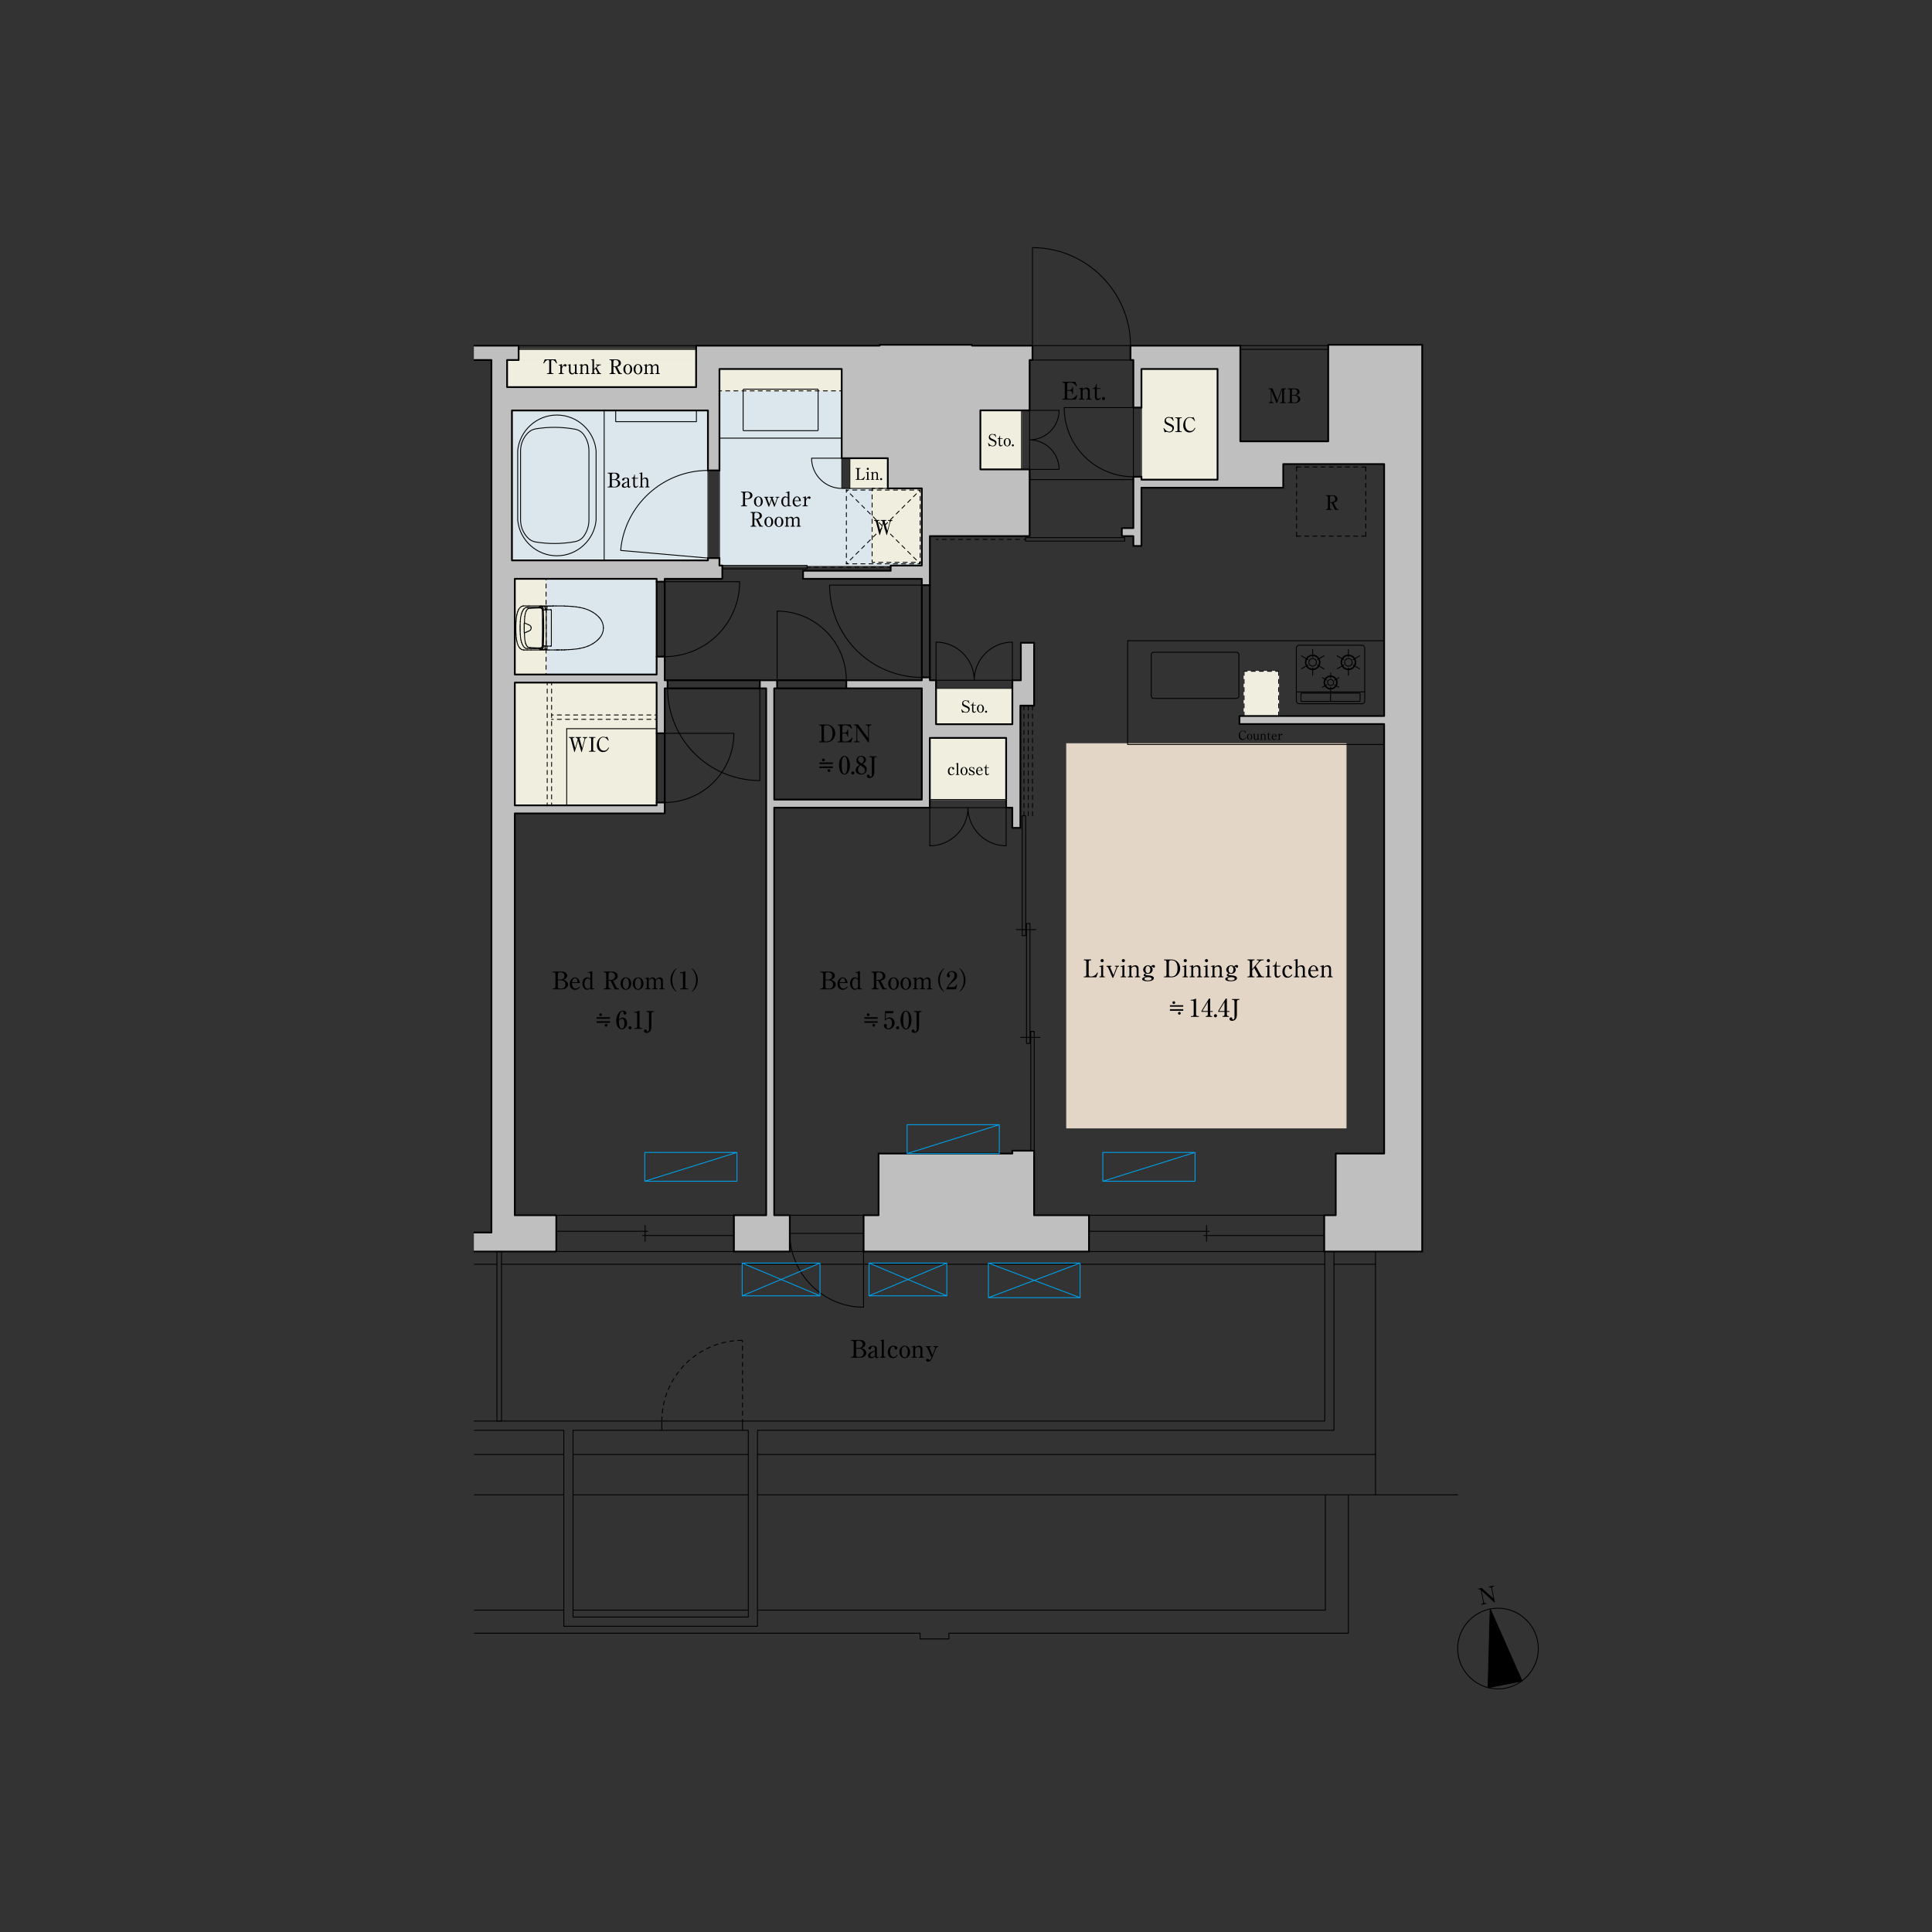 <?xml version="1.0" encoding="UTF-8"?>
<svg id="a" data-name="間取り" xmlns="http://www.w3.org/2000/svg" xmlns:xlink="http://www.w3.org/1999/xlink" viewBox="0 0 950 950">
  <rect x="0" y="0" width="950" height="950" fill="#333333" stroke="none"/>
  <defs>
    <style>
      .c {
        stroke-dashoffset: 1.03px;
      }

      .c, .d, .e, .f, .g, .h, .i, .j, .k, .l, .m, .n, .o, .p, .q, .r, .s, .t, .u, .v, .w, .x, .y, .z {
        fill: none;
      }

      .c, .d, .e, .f, .g, .h, .i, .j, .l, .m, .n, .o, .p, .q, .r, .t, .u, .v, .w, .x, .y, .z {
        stroke-linecap: round;
        stroke-linejoin: round;
      }

      .c, .d, .e, .f, .g, .h, .i, .j, .l, .m, .n, .o, .p, .q, .r, .t, .u, .v, .x, .y, .z {
        stroke-width: .43px;
      }

      .c, .d, .e, .f, .h, .i, .l, .m, .n, .o, .p, .q, .r, .t, .u, .w, .y {
        stroke: #000;
      }

      .c, .d, .e, .f, .i, .l, .m, .n, .o, .p, .q, .r, .t, .u, .y {
        stroke-dasharray: 2 2;
      }

      .d {
        stroke-dashoffset: 1.18px;
      }

      .e {
        stroke-dashoffset: .93px;
      }

      .f {
        stroke-dashoffset: 0px;
      }

      .g {
        stroke: #e4d6c6;
      }

      .i {
        stroke-dashoffset: .86px;
      }

      .j {
        stroke: #00a0e9;
      }

      .l {
        stroke-dashoffset: 1.47px;
      }

      .m {
        stroke-dashoffset: .5px;
      }

      .n {
        stroke-dashoffset: 1.07px;
      }

      .o {
        stroke-dashoffset: 1.16px;
      }

      .aa {
        clip-path: url(#b);
      }

      .p {
        stroke-dashoffset: .83px;
      }

      .q {
        stroke-dashoffset: .81px;
      }

      .r {
        stroke-dashoffset: .78px;
      }

      .s {
        clip-rule: evenodd;
      }

      .t {
        stroke-dashoffset: 1.34px;
      }

      .v {
        stroke: #efeedf;
      }

      .ab, .ac, .ad {
        fill-rule: evenodd;
      }

      .ab, .ae {
        fill: #dbe7ed;
      }

      .w {
        stroke-width: .86px;
      }

      .x {
        stroke: #dbe7ed;
      }

      .af {
        fill: #efeedf;
      }

      .y {
        stroke-dashoffset: .45px;
      }

      .ad {
        fill: #bfbfbf;
      }

      .z {
        stroke: #bfbfbf;
      }

      .ag {
        fill: #e4d6c6;
      }
    </style>
    <clipPath id="b">
      <polyline class="s" points="726.27 779.78 734.46 778.16 736.58 788.96 728.39 790.57 726.27 779.78"/>
    </clipPath>
  </defs>
  <g>
    <rect class="ae" x="251.73" y="201.84" width="96.38" height="73.7"/>
    <rect class="x" x="251.73" y="201.84" width="96.38" height="73.7"/>
    <rect class="ae" x="253.14" y="284.61" width="69.73" height="47.06"/>
    <rect class="x" x="253.14" y="284.61" width="69.73" height="47.06"/>
    <polyline class="ab" points="353.77 181.43 353.77 278.09 453.27 278.09 453.27 240.5 413.93 240.5 413.93 181.43 353.77 181.43"/>
    <polygon class="x" points="353.77 181.43 353.77 278.09 453.27 278.09 453.27 240.5 413.93 240.5 413.93 181.43 353.77 181.43 353.77 181.43"/>
    <rect class="af" x="457.21" y="362.85" width="37.53" height="30.33"/>
    <rect class="v" x="457.21" y="362.85" width="37.53" height="30.33"/>
    <rect class="af" x="417.89" y="225.31" width="18.65" height="14.85"/>
    <rect class="v" x="417.89" y="225.31" width="18.65" height="14.85"/>
    <rect class="af" x="611.73" y="330.08" width="17.01" height="22"/>
    <rect class="v" x="611.73" y="330.08" width="17.01" height="22"/>
    <rect class="af" x="253.14" y="284.61" width="15.36" height="47.06"/>
    <rect class="v" x="253.14" y="284.61" width="15.36" height="47.06"/>
    <rect class="af" x="253.14" y="335.63" width="69.73" height="60.38"/>
    <rect class="v" x="253.14" y="335.63" width="69.73" height="60.38"/>
    <rect class="af" x="482.07" y="201.78" width="20.24" height="29.03"/>
    <rect class="v" x="482.07" y="201.78" width="20.24" height="29.03"/>
    <rect class="af" x="460.27" y="338.47" width="37.53" height="17.63"/>
    <rect class="v" x="460.27" y="338.47" width="37.53" height="17.63"/>
    <rect class="af" x="428.84" y="240.16" width="24.43" height="36.34"/>
    <rect class="v" x="428.84" y="240.16" width="24.43" height="36.34"/>
    <rect class="af" x="561.27" y="181.43" width="37.42" height="54.43"/>
    <rect class="v" x="561.27" y="181.43" width="37.42" height="54.43"/>
    <rect class="af" x="353.77" y="181.43" width="60.15" height="10.77"/>
    <rect class="v" x="353.77" y="181.43" width="60.15" height="10.77"/>
    <rect class="af" x="255.02" y="171.79" width="87.28" height="5.24"/>
    <rect class="v" x="255.02" y="171.79" width="87.28" height="5.24"/>
    <rect class="af" x="249.35" y="177.03" width="92.95" height="13.32"/>
    <rect class="v" x="249.35" y="177.03" width="92.95" height="13.32"/>
    <polyline class="ad" points="380.7 393.17 380.7 338.47 382.12 338.47 382.12 334.5 373.62 334.5 373.62 338.47 376.74 338.47 376.74 597.55 360.86 597.55 360.86 615.41 388.36 615.41 388.36 597.55 380.7 597.55 380.7 397.14 457.21 397.14 457.21 362.85 494.74 362.85 494.74 397.14 497.77 397.14 497.77 407.07 501.74 407.07 501.74 346.97 508.49 346.97 508.49 316.07 501.97 316.07 501.97 334.5 497.8 334.5 497.8 356.1 460.27 356.1 460.27 334.5 457.24 334.5 457.24 333.08 453.27 333.08 453.27 334.5 416.14 334.5 416.14 338.47 453.27 338.47 453.27 393.17 380.7 393.17"/>
    <polygon class="z" points="380.7 393.17 380.7 338.47 382.12 338.47 382.12 334.5 373.62 334.5 373.62 338.47 376.74 338.47 376.74 597.55 360.86 597.55 360.86 615.41 388.36 615.41 388.36 597.55 380.7 597.55 380.7 397.14 457.21 397.14 457.21 362.85 494.74 362.85 494.74 397.14 497.77 397.14 497.77 407.07 501.74 407.07 501.74 346.97 508.49 346.97 508.49 316.07 501.97 316.07 501.97 334.5 497.8 334.5 497.8 356.1 460.27 356.1 460.27 334.5 457.24 334.5 457.24 333.08 453.27 333.08 453.27 334.5 416.14 334.5 416.14 338.47 453.27 338.47 453.27 393.17 380.7 393.17 380.7 393.17"/>
    <polyline class="ad" points="432.01 567.22 432.01 597.55 424.64 597.55 424.64 615.41 535.48 615.41 535.48 597.55 508.49 597.55 508.49 565.81 497.77 565.81 497.77 567.22 432.01 567.22"/>
    <polygon class="z" points="432.01 567.22 432.01 597.55 424.64 597.55 424.64 615.41 535.48 615.41 535.48 597.55 508.49 597.55 508.49 565.81 497.77 565.81 497.77 567.22 432.01 567.22 432.01 567.22"/>
    <polyline class="ad" points="561.27 235.85 561.27 234.44 557.3 234.44 557.3 259.66 551.63 259.66 551.63 263.63 557.3 263.63 557.3 268.45 561.27 268.45 561.27 239.82 631 239.82 631 228.2 680.61 228.2 680.61 352.07 609.46 352.07 609.46 356.08 680.61 356.08 680.61 567.22 656.8 567.22 656.8 597.55 651.13 597.55 651.13 615.41 699.32 615.41 699.32 169.52 653.11 169.52 653.11 217 609.89 217 609.89 169.95 555.89 169.95 555.89 177.03 557.3 177.03 557.3 200.42 561.27 200.42 561.27 181.43 598.69 181.43 598.69 235.85 561.27 235.85"/>
    <polygon class="z" points="561.27 235.85 561.27 234.44 557.3 234.44 557.3 259.66 551.63 259.66 551.63 263.63 557.3 263.63 557.3 268.45 561.27 268.45 561.27 239.82 631 239.82 631 228.2 680.61 228.2 680.61 352.07 609.46 352.07 609.46 356.08 680.61 356.08 680.61 567.22 656.8 567.22 656.8 597.55 651.13 597.55 651.13 615.41 699.32 615.41 699.32 169.52 653.11 169.52 653.11 217 609.89 217 609.89 169.95 555.89 169.95 555.89 177.03 557.3 177.03 557.3 200.42 561.27 200.42 561.27 181.43 598.69 181.43 598.69 235.85 561.27 235.85 561.27 235.85"/>
    <polyline class="ad" points="233.25 615.41 233.25 606.06 241.64 606.06 241.64 177.03 233.25 177.03 233.25 169.95 255.02 169.95 255.02 177.03 249.35 177.03 249.35 190.36 342.29 190.36 342.29 169.95 432.58 169.95 432.58 169.52 477.93 169.52 477.93 169.95 507.7 169.95 507.7 177.03 506.28 177.03 506.28 201.78 482.07 201.78 482.07 230.81 506.28 230.81 506.28 263.63 457.24 263.63 457.24 287.73 453.27 287.73 453.27 284.61 394.88 284.61 394.88 280.64 437.96 280.64 437.96 278.09 453.27 278.09 453.27 240.16 436.55 240.16 436.55 225.31 413.93 225.31 413.93 181.43 353.77 181.43 353.77 231.32 348.11 231.32 348.11 201.84 251.73 201.84 251.73 275.54 348.11 275.54 348.11 274.4 353.77 274.4 353.77 278.09 355.19 278.09 355.19 284.61 326.85 284.61 326.85 286.03 322.88 286.03 322.88 284.61 253.14 284.61 253.14 331.66 322.88 331.66 322.88 322.88 326.85 322.88 326.85 334.5 328.26 334.5 328.26 338.47 326.85 338.47 326.85 360.58 322.88 360.58 322.88 335.63 253.14 335.63 253.14 396.01 322.88 396.01 322.88 394.59 326.85 394.59 326.85 399.98 253.14 399.98 253.14 597.55 273.55 597.55 273.55 615.41 233.25 615.41"/>
    <polygon class="z" points="233.25 615.41 233.25 606.06 241.64 606.06 241.64 177.03 233.25 177.03 233.25 169.95 255.02 169.95 255.02 177.03 249.35 177.03 249.35 190.36 342.29 190.36 342.29 169.95 432.58 169.95 432.58 169.52 477.93 169.52 477.93 169.95 507.7 169.95 507.7 177.03 506.28 177.03 506.28 201.78 482.07 201.78 482.07 230.81 506.28 230.81 506.28 263.63 457.24 263.63 457.24 287.73 453.27 287.73 453.27 284.61 394.88 284.61 394.88 280.64 437.96 280.64 437.96 278.09 453.27 278.09 453.27 240.16 436.55 240.16 436.55 225.31 413.93 225.31 413.93 181.43 353.77 181.43 353.77 231.32 348.11 231.32 348.11 201.84 251.73 201.84 251.73 275.54 348.11 275.54 348.11 274.4 353.77 274.4 353.77 278.09 355.19 278.09 355.19 284.61 326.85 284.61 326.85 286.03 322.88 286.03 322.88 284.61 253.14 284.61 253.14 331.66 322.88 331.66 322.88 322.88 326.85 322.88 326.85 334.5 328.26 334.5 328.26 338.47 326.85 338.47 326.85 360.58 322.88 360.58 322.88 335.63 253.14 335.63 253.14 396.01 322.88 396.01 322.88 394.59 326.85 394.59 326.85 399.98 253.14 399.98 253.14 597.55 273.55 597.55 273.55 615.41 233.25 615.41 233.25 615.41"/>
    <rect class="ag" x="524.48" y="365.68" width="137.42" height="188.96"/>
    <rect class="g" x="524.48" y="365.68" width="137.42" height="188.96"/>
    <path class="w" d="M353.77,231.32v-35.15M651.13,615.41h48.19M699.32,169.52v445.89M432.58,169.52h45.36M432.58,169.95v-.43M477.93,169.52v.43M653.11,169.52v47.48M653.11,169.52h46.2M273.55,615.41v-17.86M651.13,615.41v-17.86M535.48,615.41v-17.86M424.64,615.41v-17.86M388.36,615.41v-17.86M360.86,615.41v-17.86M651.13,597.55h5.67M424.64,597.55h7.37M432.01,567.22v30.33M656.8,597.55v-30.33M680.61,567.22h-23.81M497.77,567.22h-65.76M353.77,274.4v3.68M457.24,263.63h49.04M353.77,181.43v48.76M253.14,284.61h69.73M253.14,284.61v47.06M253.14,331.66h69.73M253.14,335.63v60.38M253.14,335.63h69.73M253.14,399.98h73.7M253.14,597.55h20.41M253.14,399.98v197.58M326.85,284.61v49.89M322.88,284.61v47.06M253.14,396.01h69.73M326.85,338.47v61.51M322.88,335.63v60.38M376.74,338.47v259.09M326.85,338.47h49.89M457.24,263.63v70.87M453.27,284.61v49.89M453.27,338.47v54.71M380.7,338.47v54.71M380.7,393.17h72.57M380.7,397.14v200.41M326.85,284.61h28.35M394.88,284.61h58.39M437.96,278.09h15.31M394.88,280.64h43.09M353.77,181.43h60.09M413.87,225.31h22.68M413.87,181.43v43.88M436.55,225.31v14.85M436.55,240.16h16.72M453.27,240.16v37.93M561.27,181.43h37.42M598.69,181.43v54.43M561.27,235.85h37.42M561.27,181.43v18.99M557.3,177.03v23.39M482.07,230.81h24.21M482.07,201.78h24.21M506.28,177.03v24.75M557.3,234.44v25.23M551.63,259.66h5.67M551.63,259.66v3.97M551.63,263.63h5.67M557.3,263.63v4.82M557.3,268.45h3.97M561.27,239.82v28.63M561.27,239.82h69.73M631,228.2v11.62M631,228.2h49.61M680.61,228.2v123.87M680.61,356.04v211.18M609.46,352.07h71.15M609.46,356.04h71.15M609.46,352.07v3.97M360.86,597.55h15.87M380.7,597.55h7.65M506.28,230.81v32.83M494.74,397.14h3.03M494.74,362.85v34.3M508.49,565.81v31.75M508.49,597.55h26.99M497.8,334.5v21.6M497.77,397.14v9.92M501.74,346.97v60.1M380.7,397.14h76.51M457.21,362.85v34.3M326.85,334.5h126.43M380.7,338.47h72.57M460.27,334.5h-3.03M497.8,334.5h4.17M508.49,346.97v-30.9M501.97,316.07h6.52M501.97,334.5v-18.43M273.55,615.41h-40.3M535.48,615.41h-110.83M609.89,169.95v47.05M342.29,169.95v20.41M342.29,169.95h90.28M255.02,169.95v7.09M249.35,177.03h5.67M249.35,190.36h92.95M555.89,169.95h54M477.93,169.95h29.76M507.7,177.03h-1.42M241.64,177.03v429.02M249.35,177.03v13.32M609.89,217h43.23M233.25,177.03h8.39M233.25,169.95h21.77M561.27,234.44v1.42M555.89,169.95v7.09M557.3,177.03h-1.42M507.7,177.03v-7.09M482.07,201.78v29.03M355.19,278.09v6.52M460.27,356.1h37.53M460.27,356.1v-21.6M457.21,362.85h37.53M360.86,615.41h27.5M241.64,606.06h-8.39M355.19,278.09h-1.42M348.11,201.84v29.48M348.11,201.84h-96.38M251.73,275.54v-73.7M251.73,275.54h96.38M348.11,274.4v1.13M437.96,278.09v2.55M394.88,284.61v-3.97M501.74,407.07h-3.97M508.49,346.97h-6.75M497.77,565.81v1.42M497.77,565.81h10.72"/>
    <path class="h" d="M246.63,621.65h404.79M244.36,621.65h-11.11M233.25,735.03h43.99M281.77,735.03h86.17M372.48,735.03h303.87M676.36,735.03v-119.62M655.95,703.29v-87.87M676.36,715.19h-303.87M367.95,715.19h-86.17M277.24,715.19h-43.99M367.95,791.73h-86.17M651.41,698.75v-83.34M651.41,698.75H233.25M233.25,703.29h43.99M281.77,703.29h86.17M372.48,703.29h283.47M367.95,703.29v91.84M372.48,799.66v-96.38M367.95,795.13h-86.17M281.77,795.13v-91.84M277.24,703.29v96.38M277.24,799.66h95.24M655.95,621.65h20.41M676.36,735.03h40.39M233.25,803.07h219.17M651.7,791.73h-279.21M277.24,791.73h-43.99M663.03,803.07v-68.03M651.7,735.03v56.69M452.42,803.07v2.83M452.42,805.9h14.17M466.59,805.9v-2.83M466.59,803.07h196.44M373.62,334.5h-45.35"/>
    <line class="w" x1="373.62" y1="338.47" x2="373.62" y2="334.5"/>
    <line class="h" x1="328.26" y1="338.47" x2="373.62" y2="338.47"/>
    <line class="w" x1="328.26" y1="334.5" x2="328.26" y2="338.47"/>
    <path class="h" d="M373.62,383.8v-45.34M328.26,338.47h0c0,12.02,4.78,23.57,13.28,32.07,8.5,8.5,20.05,13.28,32.07,13.28M261.15,319.61h.47M259.19,319.61h-1.51M271.11,310.71v6.46M268.14,317.79v.54M271.11,304.1v6.62M270.84,299.81h-2.69M265.95,297.97v.14M261.62,319.61h.47M262.09,319.61h.47M271.11,317.36v-.09M268.1,319.34v-.98M273.35,297.95h-.15M265.96,298h0M273.5,319.6h-.64M271.11,300.1v.18M268.6,299.81v17.92M273.75,319.6h-.26M259.33,298.63h.56M261,318.92h.56M270.84,317.73h-2.64M273.5,297.95h-.15M261.56,318.92h.56M273.05,297.95h-.15M271.99,297.97v.06M271.98,297.98v.06M273.86,319.58h-.04M272.76,297.94h-.15M259.33,297.93h.82M266.34,298.11h-.21M272.17,297.94h-.15M265.97,297.97v.13M272.61,297.94h-.15M260.45,318.92h.56M260.58,318.43h.05M259.33,318.92h.56M258.51,297.93h.82M276.07,319.57l-2.26.02M272.91,297.95h-.15M272.32,297.94h-.15M262.68,318.93h.56M265.96,298.07h0M273.2,297.95h-.15M260.74,318.44h.06M260.47,318.43h.05M267.06,319.61l2.26-.03M260.41,318.42h.05M257.68,297.93h.82M271.99,298.01h0M260.68,318.44h.05M260.63,318.44h.05M268.1,298.21v1.55M260.36,299.13h.05M271.11,317.45v-.09M259.89,318.92h.56M260.52,318.43h.05M272.46,297.94h-.15M262.56,319.61h3.3M262.12,318.93h.56M271.11,317.27v-.09M260.36,318.42h.05M265.56,319.22h0c.12.03.24.05.36.06M258.45,301.15h0c-.04.12-.07.23-.1.35M266.62,300.13l.11,4.32M267.37,308.77l-.04,4.4M268.88,298.31h0s-.04-.04-.07-.05M266.32,318.34h0c.07-.06.13-.13.17-.21M266.73,313.1l-.11,4.32M267.15,298.19h0c-.24,0-.47.01-.71.02M265.56,298.32h0c-.12.03-.23.07-.34.12M266.01,318.5h0c.11-.03.22-.09.31-.16M267.15,298.19h.71M267.07,317.51h0s-.04,0-.05,0M267.33,313.17l-.11,4.39M265.06,298.52h0s-.1.06-.15.09M260.05,299.16h0c-.12.03-.24.07-.35.14M266.23,298.28h0c-.11-.01-.21-.02-.32-.02M266.23,319.27h0c.11-.01.21-.04.3-.09M258.26,315.69h0c.03.12.05.24.08.36M269.03,299.8h0s.06.01.09.01M268.93,298.57v.57M266.44,298.22h0c-.09,0-.18.01-.26.02M257.88,306.36v-.42M266.49,299.42h0c-.04-.08-.1-.15-.17-.21M268.12,298.22h0s0,0,.01,0M268.11,298.22h0s0,0,.01,0M268.13,319.33h0s0,0-.01,0M267.09,299.09h0c-.05-.15-.12-.29-.21-.42M258.34,301.5h0c-.03.12-.06.24-.08.36M267.15,300.02h0s.05-.02.07-.04M267.3,317.59h0s.03,0,.05,0M265.06,319.03h0s.1.06.15.08M268.12,319.33h0s0,0-.01,0M264.9,318.59l-2-.06M259.7,299.3h0c-.11.07-.21.14-.3.23M277.63,319.55h0c.24,0,.48-.02.72-.05M260.66,299.11h.25M269.02,317.75h0s-.06.03-.07.05M258.73,300.46h0c-.11.22-.21.45-.28.69M259.26,317.87h0s.09.1.14.14M266.62,300.13h0c0-.08,0-.15-.01-.23M266.58,299.67h0c-.02-.09-.05-.17-.09-.25M268.66,319.31h0c.05,0,.1-.01.15-.03M268.92,298.39h0s-.02-.05-.04-.08M267.69,299.93h0c-.11,0-.23.01-.34.03M266.87,317.49h0s.06,0,.09,0M260.36,299.13h0c-.05,0-.1,0-.15.01M268.1,319.33h0s0,0,0,0M264.92,318.93h0s.1.06.15.09M268.93,318.98v.09M267.69,299.93h.49M267.35,317.59h0c.11.01.23.02.34.03M266.61,317.65h0c0-.08,0-.15.01-.23M266.97,300.05h0s-.06,0-.09,0M268.81,319.28h0s.05-.03.07-.05M268.94,299.72h0s0,.01,0,.02M268.13,298.22h0c.06,0,.13.01.19.01M267.07,300.04h0s.05-.01.08-.02M266.88,318.88h0c.09-.13.16-.27.21-.42M268.32,319.32h0c-.06,0-.13,0-.19.01M268.93,299.13v.57M268.93,318.41v.57M268.95,317.81h0s0,.01,0,.02M260.9,318.45h0c.67.03,1.33.06,2,.08M258.34,316.05h0c.03.12.06.24.1.35M260.9,318.45h-.06M259.86,310.38h0c.17-.08.34-.16.51-.25M276.07,319.57h0s.01,0,.02,0M253.74,305.55h0c-.03.58-.05,1.16-.07,1.74M268.1,298.19h0s0,.01,0,.02M268.1,299.76h0s.03.06.06.06M277.69,319.54h0s.02,0,.02-.01M268.15,317.77h0s0,.01,0,.02M260.36,310.14h0c.16-.09.31-.2.44-.34M265.96,298h0s0,0,0-.01M255.2,318.15h0c.15.24.33.47.54.67M268.12,299.89h0s.04.02.06.02M268.14,318.3h0s-.04.03-.04.06M258.64,298.72h0c-.17.05-.33.13-.48.23M276.03,319.57h.02M266.12,298.1h-.07M267.87,298.18h-.02M266.39,318.59h0c.11-.09.19-.2.25-.32M257.8,311.12h0s0,0,0,0M268.03,299.16h0c0-.2,0-.39-.01-.59M268.16,317.75h0s-.01.01-.01.02M268.19,317.73h0s-.01,0-.02,0M268.33,298.12h0s-.03,0-.05,0M268.12,317.65h0s-.03.02-.04.04M257.81,306.4h0s0,0,0,0M271.04,299.9h0s0,0,0,0M258.1,318.56h0c.15.1.31.19.48.25M268.01,318.98v.12M257.76,307.27v-.27M253.66,308.03v-.74M257.77,306.72v.28M254.57,300.73h0c-.18.5-.32,1.01-.43,1.53M266.96,298.11h-.13M257.82,306.39h0s0,0,0,0M257.76,309.39v-.62M268.38,319.43h-.05M256.77,316.71h0c.11.27.24.53.38.78M266.78,300.08h0c0-.14-.01-.27-.03-.41M273.78,319.58h.01M255.82,305.71h0c-.03.55-.05,1.1-.06,1.65M276.89,319.57h-.74M267.85,319.37h.02M268.83,319.44h-.23M258.16,298.95h0c-.19.13-.37.28-.52.45M266.78,300.08l.11,4.35M276.12,319.57h0s-.03,0-.05,0M255.75,308.77v-.71M268.04,317.77h0s0,.01,0,.02M268.04,299.75h0s0,.01,0,.02M276.03,319.57h-1.08M257.88,306.36h0s0,0-.01,0M257.68,297.93h0c-.09,0-.18,0-.27.01M268,298.34h0s-.01-.06-.03-.09M267.87,298.18h.02M264.91,318.93h0c.19,0,.38,0,.57-.02M255.82,311.84h0c.03.55.08,1.1.14,1.64M268.04,299.77h0s0,.01,0,.02M257.84,306.37h0s0,0-.01,0M267.84,298.17h0s0,0,0,0M287.16,299.18h0c-.69-.2-1.39-.36-2.1-.49M265.96,298.03h0s0,0,0,0M277.71,319.52h0s.01,0,.02-.01M267.9,319.36h0s.05-.03.07-.05M257.89,311.61v-.42M293.79,302.77h0c-.21-.2-.43-.39-.66-.57M260.41,299.12h.25M294.41,303.38h0c-.2-.21-.41-.42-.62-.61M257.82,306.38h0s0,0,0,0M267.02,317.5h0s-.04,0-.05,0M277.64,298h0s0,0,0,0M267.9,319.36h0s0,0,0,0M266.73,313.1h0c.05-2.88.05-5.76,0-8.65M268.11,319.37h0s.01.01.02.02M267.15,317.53h0s-.05-.01-.08-.02"/>
    <path class="h" d="M268.66,319.31h-.15M293.13,302.2h0c-.5-.41-1.02-.78-1.57-1.12M266.79,317.47h0s.06.02.09.02M257.87,311.19h0s.02,0,.03,0M267.22,317.56h0s-.04-.03-.07-.04M257.96,313.2h0c.03.42.06.84.1,1.25M254.41,316.34h0c.11.36.24.71.38,1.05M257.8,306.43h0c-.01.09-.02.19-.02.28M268.32,319.32h.19M262.9,299.01h0c-.67.02-1.33.05-2,.08M257.76,308.15v-.62M259.7,318.25h0c.11.07.23.11.35.14M266.75,299.67h0c-.02-.14-.05-.27-.11-.39M267.85,319.37h0s0,0-.01,0M266.54,319.18h0c.14-.07.26-.17.35-.3M268.92,319.16h0s.01-.06.01-.09M267.19,299.53h0c-.02-.15-.05-.3-.09-.44M257.89,311.61h0c.01.53.04,1.06.07,1.58M253.66,309.52v-.74M268.33,298.12h.05M266.58,298.11h.25M268.13,319.39h0s.02,0,.02.01M268.01,298.45h0s0-.08,0-.11M262.4,298.62h2.51M268.15,298.15h0s-.02,0-.02.01M271.03,299.89h0s-.06-.05-.09-.06M260.05,318.39h0s.1.02.15.02M266.49,318.13h0c.04-.08.07-.17.09-.25M267.84,319.38h0s0,0,0,0c0,0,0,0,0,0M294.41,314.16h0c.2-.21.39-.43.58-.65M273.83,319.58h.01M260.16,297.93h5.77M259.89,298.63h2.51M257.91,306.36l.98.39M270.89,317.73h0s.1-.03.13-.07M265.98,298.1h-.02M271.11,300.65v-.37M266.34,298.11h.25M271.11,300.1h0c0-.07-.03-.14-.08-.19M266.18,319.31h0c.09,0,.18.01.26.02M253.67,310.26h0c.01.58.03,1.16.07,1.74M271.11,301.01v-.37M295.5,312.8h0c.39-.6.69-1.25.9-1.93M255.76,310.19h0c.01.55.03,1.1.06,1.65M264.07,318.93h-.84M290.4,300.43h0c-.39-.2-.8-.39-1.21-.55M258.89,310.79l-.98.39M271.11,304.1v-3.08M267.09,298.1l2.41-.03M269.5,298.07l2.41-.03M268.97,297.95h2.98M265.99,297.94h2.98M264.91,318.93h-.84M272.85,319.6h-2.9M253.67,310.26v-.74M273.8,319.58h0s.01,0,.02,0M266.18,298.23h0c-.09,0-.18.02-.26.03M292.36,315.94h0c.26-.19.52-.38.77-.59M268.51,298.23h-.19M267.26,299.97h0s-.01,0-.02,0M271.98,297.98h0s-.01-.03-.03-.03M285.06,298.69h0c-.58-.11-1.16-.19-1.74-.27M276.12,319.57h0M257.15,297.98h0c-.29.05-.57.16-.83.31M254.14,302.25h0c-.11.52-.19,1.04-.25,1.57M285.06,318.86h0c.71-.13,1.4-.29,2.09-.49M255.96,304.06h0c-.07.55-.11,1.1-.14,1.64M268.04,299.8h0s0,.02.01.03M266.89,313.12l-.11,4.35M268.04,299.75v-.59M257.8,311.14h0s0,0,0,0M272.02,297.94h0s-.01,0-.02,0c0,0,0,.01,0,.02M270.94,299.83h0s-.03-.01-.05-.01M266.04,298.76h0c-.18-.07-.36-.11-.55-.12M277.73,298.03h0s0,0-.01,0M265.96,298.07h0s0,0,0-.01M253.89,313.73h0c.03.26.06.51.1.77M295.5,304.74h0c-.16-.24-.33-.48-.51-.71M277.64,319.55h0s.04,0,.05-.01M256.48,315.89h0c.09.28.19.55.3.82M257.85,306.36h0s0,0,0,0M256.16,314.7h0c.04.2.09.4.14.6M257.77,310.55v.28M257.91,306.36h0s0,0-.01,0M271.97,298.04h0s.03,0,.04,0M259.24,298.63h.09M268.01,298.45v.11M289.19,299.88h0c-.66-.27-1.34-.51-2.03-.7M268.03,318.39v-.59M258.59,318.81h0c.17.06.35.1.53.11M296.4,310.87h0c.21-.68.32-1.39.32-2.1M268.51,298.23h.15M265.21,319.11h0c.11.05.22.09.34.12M268.94,317.85v.57M267.19,318.02h0c.02-.15.03-.3.03-.45M259.13,299.83h0c-.16.19-.29.41-.4.63M267.3,299.96h0s-.03,0-.04,0M277.63,319.55l-.74.02M266.61,299.9h0c0-.08-.02-.15-.03-.23M262.9,299.01l2-.06M267.24,299.97h0s-.01,0-.02.01M267.86,319.36h-.71M267.22,299.98l.11,4.39M268.82,298.27h0s-.1-.03-.15-.03M265.66,298.97h0c-.12-.01-.24-.02-.35-.02M266.97,300.05h0s.04,0,.05,0M265.91,319.29h0c.09.01.17.02.26.03M266.01,299.04h0c-.11-.03-.23-.06-.35-.07M267.33,304.38l.04,4.4M267.26,317.58h0s.03,0,.04,0M254.79,317.39h0c.12.26.25.52.4.76M268.93,298.48v.09M265.31,298.95h0c-.12,0-.24,0-.36,0M268.61,298.11h.23M268.94,299.7h0s0,.01,0,.02M267.35,299.95h0s-.03,0-.05,0M260.21,299.14h0c-.05,0-.1.01-.15.02M265.91,298.26h0c-.12.02-.24.04-.36.06M259.26,299.67h0s-.09.1-.13.15M265.31,318.6h0c.12,0,.24,0,.35-.02M268.94,317.83h0s0,.01,0,.02M265.66,318.58h0c.12-.01.23-.04.35-.07M268.17,317.63h-.49M256.82,300.73h0c-.11.27-.22.54-.31.82M267.22,317.56h0s.01,0,.02.01M264.95,318.59h0c.12,0,.24,0,.36,0M266.32,299.21h0c-.09-.07-.2-.13-.31-.16M259.13,317.72h0c.04.05.09.1.13.15M265.21,298.44h0c-.05.02-.1.05-.15.08M258.73,317.09h0c.11.22.25.43.4.63M269.12,317.73h0s-.06,0-.09.01M267.22,299.98h0c0-.15-.02-.3-.03-.45M260.85,318.45h-.06M266.44,319.33h0c.24.01.47.02.71.02M257.57,318.07h0c.15.18.33.35.53.48M267.24,317.57h0s.01,0,.02,0M260.21,318.41h0c.05,0,.1,0,.15.01M258.06,314.45h0c.04.42.11.83.2,1.24M258.26,301.86h0c-.09.41-.15.82-.2,1.24M259.4,299.53h0s-.1.09-.14.14M268.93,298.48h0s0-.06-.01-.09M257.83,306.38h0s0,0,0,0M290.4,317.12h0c.39-.2.78-.42,1.16-.65M255,299.73h0c-.17.32-.31.66-.43,1M256.32,302.17h0c-.06.21-.11.41-.15.62M257.81,306.4h0s0,0,0,0M278.74,298.06h.39M276.14,319.57h0s0,0,0,0M257.8,311.13h0s0,0,0,0M257.81,311.15h0s0,0,0,0M267.9,298.19h0s0,0,0,0M268.17,317.63h0s-.04.01-.06.02M268.15,319.4h0s.04.01.06.01M256.17,302.8h0c-.05.21-.08.42-.12.63M257.8,306.42h0s0,0,0,0M266.39,298.96h0c-.11-.09-.22-.16-.35-.21M254.13,315.25h0c.08.36.17.73.28,1.08M268.04,317.75h0s0,.01,0,.02M257.84,311.18h0s.02.01.03.01M257.77,310.83h0c0,.09,0,.19.02.28M265.99,297.94h0s-.01,0-.02,0c0,0,0,.01,0,.02M277.7,298.02h0s-.02,0-.02,0M257.81,311.14h0s0,0,0,0M273.83,319.58h0s0,0-.01,0M267.97,319.3h0s.03-.05.03-.08M268.61,298.11h0c-.08,0-.15,0-.23,0M273.79,319.58h.01M257.64,299.4h0c-.15.17-.29.36-.42.56M257.16,317.49h0c.12.21.26.4.42.59M266.89,313.12h0c.05-2.9.05-5.8,0-8.7M257.8,311.11h0s0,0,0,0M265.98,298.1h0s.05,0,.07,0M257.9,306.36h0s0,0-.01,0M267.9,319.36h-.02M257.76,307.53v-.27M265.95,298.09h0s0,.01,0,.02M280.69,298.16l.88.07M255.75,309.48v-.71M259.33,318.92h-.1M279.61,319.45h0c.33-.02.65-.04.98-.06M259.13,318.92h0s.07,0,.1,0M257.8,306.41h0s0,0,0,0M257.4,319.6h0c.09,0,.19.01.28.01M289.19,317.67h0c.41-.17.81-.35,1.21-.55M255.73,318.81h0c.19.19.41.35.64.48M259.86,307.17h0c-.32-.14-.64-.28-.97-.41M280.59,319.39h0c.33-.02.65-.05.98-.08M276.07,319.57h0s-.01,0-.02,0M265.48,298.63h0c-.19-.01-.38-.02-.57-.02M293.13,315.35h0c.23-.18.44-.37.66-.57M271.97,298.04h-.03M268.11,298.18h0s0,0,0,.02M253.89,303.82h0c-.07.57-.12,1.15-.15,1.73M268.38,319.43h0c.08,0,.15,0,.23,0M261.19,308.77h0c0-.18-.03-.35-.09-.51M277.68,298.01h0s0,0,0,0M266.04,318.79h0c.13-.05.25-.12.35-.21M276.03,319.57h.04M256.05,303.43h0c-.03.21-.06.42-.09.64M266.88,298.67h0c-.09-.13-.21-.23-.35-.3"/>
    <path class="h" d="M266.64,299.28h0c-.06-.12-.14-.23-.25-.32M257.76,310.28v-.27M265.48,318.91h0c.19-.01.38-.05.55-.12M256.51,301.56h0c-.07.2-.13.41-.19.61M267.09,298.1h-.13M277.66,298h0s-.02,0-.03,0M268.1,319.35h0s0,.01,0,.02M278.98,319.48l-.63.02M271.94,298.04h-.03M255.76,310.19v-.71M268.13,298.16h0s-.01.01-.02.02M294.99,313.51h0c.18-.23.36-.46.51-.7M283.32,319.13h0c.58-.07,1.16-.16,1.74-.27M253.74,312h0c.03.58.08,1.15.15,1.73M257.22,299.96h0c-.16.25-.29.51-.4.78M279.13,298.07l.34.02M257.12,319.56h0c.09.02.19.03.28.04M257.81,311.16h0s0,0,0,0M268.06,317.72h0s0,.02-.01.03M257.8,306.43h0s0,0,0,0M271.02,317.66h0s0,0,0,0M255.96,313.48h0c.02.2.05.41.08.61M279.47,298.09l.33.02M276.08,297.96h.78M257.77,310.55v-.27M268.21,298.13h0s-.04,0-.06.02M283.32,298.42h0c-.58-.07-1.17-.13-1.75-.19M261.1,308.26h0c-.06-.17-.15-.32-.26-.46M268.11,298.22h0s0,0,0,0M267.09,318.46h0c.05-.14.08-.29.09-.44M266.58,317.88h0c.02-.08.03-.15.03-.23M270.89,299.82h0s-.03,0-.05,0M257.96,304.35h0c-.03.53-.06,1.06-.07,1.58M287.16,318.37h0c.69-.19,1.37-.43,2.03-.7M277.67,298.01h0s0,0,0,0M268.06,299.83h0s.01.02.02.03M259.4,318.02h0c.09.09.19.16.3.23M271.03,317.65h0s0,0,0,0M265.91,319.29h0c.11,0,.21,0,.32-.02M260.8,309.8h0c.13-.14.22-.3.29-.48M296.4,306.67h0c-.21-.68-.51-1.33-.9-1.93M267.02,300.05h0s.04,0,.05,0M267.84,298.17h0s0,0,0,0c0,0,0,0,0,0M266.75,317.88h0c.02-.14.03-.27.03-.41M266.87,300.06h0s-.06,0-.09.02M258.06,303.1h0c-.04.42-.08.83-.1,1.25M258.45,316.4h0c.08.24.17.47.28.69M260.39,307.43h0c-.17-.1-.35-.18-.54-.26M293.79,314.78h0c.21-.2.42-.4.62-.61M274.56,297.95h1.06M266.54,298.36h0c-.09-.05-.2-.08-.3-.09M277.63,319.55h0s0,0,0,0M268.95,299.75h0s.04.04.07.05M268.07,317.69h0s-.01.02-.02.03M257.41,297.94h0c-.09,0-.18.02-.27.04M268.28,298.12h0s-.04,0-.06,0M268.88,319.24h0s.03-.05.04-.07M270.84,317.73h0s.03,0,.05,0M253.66,308.77v-.74M281.57,319.31h0c.59-.05,1.17-.11,1.75-.19M294.99,304.04h0c-.18-.23-.38-.44-.58-.65M268.07,299.85h0s.03.03.04.04M268.1,319.34h0s0,.01,0,.02M253.99,314.49h0c.04.25.09.51.14.76M257.85,306.37h0s0,0,0,0M266.64,318.27h0c.06-.12.1-.25.11-.39M257.76,310.01v-.62M271.04,317.65h0c.05-.05.08-.12.08-.19M273.5,297.95h1.06M259.24,298.63h0s-.06,0-.09,0M271.98,298h0s0,0,0,.01M257.82,311.16h0s0,0,0,0M261.09,309.32h0c.07-.17.1-.36.1-.55M259.16,298.63h0c-.18,0-.35.04-.52.09M276.85,297.98l.78.02M265.96,298.03h0s0,0,0,0M277.72,298.02h0s0,0,0,0M291.55,301.08h0c-.38-.23-.76-.45-1.16-.65M265.93,298.1h0s.01,0,.02,0M268.28,319.42h0s.03,0,.05,0M268.17,317.74h0s0,0,0,0M296.71,308.77h0c0-.71-.11-1.42-.32-2.1M278.32,298.05h0c-.2,0-.39-.01-.59-.01M255.75,308.07v-.71M268.01,318.98h0c0-.2.01-.39.01-.59M255.62,298.85h0c-.25.26-.46.56-.62.88M257.83,311.17h0s0,0,0,0M256.3,315.3h0c.05.2.11.4.17.59M267.97,298.25h0s-.04-.05-.07-.06M268.21,319.41h0s.04,0,.06,0M256.37,319.29h0c.23.13.48.22.75.27M257.83,311.17h0s0,0,0,0M279.61,319.45l-.63.03M276.12,319.57h0s.01.02.03.02M280.69,298.16h0c-.29-.02-.59-.04-.88-.06M257.76,308.77v-.62M256.05,314.1h0c.03.2.07.41.11.61M260.84,307.8h0c-.13-.15-.28-.28-.45-.37M277.71,298.02h0s0,0,0,0M265.95,297.97h0s-.01-.03-.03-.03M278.35,298.05h.39M273.75,319.6h0s.02,0,.03-.02M268,319.22h0s.01-.08.01-.12M256.32,298.29h0c-.26.15-.49.34-.69.56M291.55,316.47h0c.27-.17.54-.35.81-.53M257.87,306.36h0s0,0-.01,0M258.89,310.79h0c.33-.13.65-.27.97-.41M274.95,319.58h-1.08M265.86,319.61h1.2M259.19,319.61h1.96M275.62,297.96h.45M269.32,319.58l.64.02M322.88,286.03v36.85"/>
    <line class="w" x1="326.85" y1="286.03" x2="322.88" y2="286.03"/>
    <line class="h" x1="326.85" y1="322.88" x2="326.85" y2="286.03"/>
    <line class="w" x1="322.88" y1="322.88" x2="326.85" y2="322.88"/>
    <path class="h" d="M363.7,286.03h-36.85M326.85,322.88h0c9.77,0,19.15-3.89,26.06-10.79,6.91-6.91,10.79-16.29,10.79-26.06M494.74,393.17v3.97h-37.53v-3.97h37.53ZM457.21,415.91v-18.77M457.21,415.91h0c10.29,0,18.77-8.47,18.77-18.77M494.74,415.91v-18.77M475.98,397.14h0c0,10.29,8.47,18.77,18.77,18.77M507.7,169.95h48.19v7.09h-48.19v-7.09ZM507.7,121.76v48.19M555.89,169.95h0c0-26.44-21.75-48.19-48.19-48.19M417.89,240.16h-3.97v-14.85h3.97v14.85h0ZM399.07,225.31h14.85M399.07,225.31h0c0,8.15,6.71,14.85,14.85,14.85"/>
    <line class="l" x1="268.51" y1="284.61" x2="268.51" y2="331.66"/>
    <line class="h" x1="322.88" y1="360.58" x2="322.88" y2="394.59"/>
    <line class="w" x1="326.85" y1="360.58" x2="322.88" y2="360.58"/>
    <line class="h" x1="326.85" y1="394.59" x2="326.85" y2="360.58"/>
    <line class="w" x1="322.88" y1="394.59" x2="326.85" y2="394.59"/>
    <path class="h" d="M360.86,360.58h-34.02M326.85,394.59h0c9.02,0,17.68-3.59,24.05-9.96,6.38-6.38,9.96-15.04,9.96-24.05M273.55,605.43h44.93M360.86,607.53h-44.93M317.21,610.37v-7.77M273.55,597.55h87.31v17.86h-87.31v-17.86h0ZM504.29,266.07h48.76v-1.7h-48.76v1.7h0Z"/>
    <line class="c" x1="504.29" y1="265.22" x2="460.36" y2="265.22"/>
    <line class="h" x1="278.66" y1="358.31" x2="278.66" y2="396.01"/>
    <path class="q" d="M269.08,335.63v60.38M271.23,335.63v60.38"/>
    <path class="d" d="M271.23,351.56h51.65M271.23,353.72h51.65"/>
    <path class="h" d="M557.27,235.85h-51M554.47,366.08h126.14M554.47,315.05v51.02M554.47,315.05h126.14M382.12,338.47h34.02"/>
    <line class="w" x1="382.12" y1="334.5" x2="382.12" y2="338.47"/>
    <line class="h" x1="416.14" y1="334.5" x2="382.12" y2="334.5"/>
    <line class="w" x1="416.14" y1="338.47" x2="416.14" y2="334.5"/>
    <path class="h" d="M382.12,300.48v34.02M416.14,334.5h0c0-9.02-3.59-17.68-9.96-24.05-6.38-6.38-15.03-9.96-24.05-9.96M457.24,287.73v45.35"/>
    <line class="w" x1="453.27" y1="287.73" x2="457.24" y2="287.73"/>
    <line class="h" x1="453.27" y1="333.08" x2="453.27" y2="287.73"/>
    <line class="w" x1="457.24" y1="333.08" x2="453.27" y2="333.08"/>
    <path class="h" d="M407.94,287.73h45.33M407.92,287.73h0c0,12.02,4.78,23.57,13.28,32.07,8.5,8.5,20.05,13.28,32.07,13.28M502.31,201.78h3.97v29.03h-3.97v-29.03h0ZM520.79,230.81h-14.51M520.79,230.81h0c0-7.96-6.55-14.51-14.51-14.51M520.79,201.78h-14.51M506.28,216.29h0c7.96,0,14.51-6.55,14.51-14.51M561.27,200.42v34.02"/>
    <line class="w" x1="557.3" y1="200.42" x2="561.27" y2="200.42"/>
    <line class="h" x1="557.3" y1="234.44" x2="557.3" y2="200.42"/>
    <line class="w" x1="561.27" y1="234.44" x2="557.3" y2="234.44"/>
    <path class="h" d="M523.29,200.42h34.02M523.29,200.42h0c0,9.02,3.59,17.68,9.96,24.05,6.38,6.38,15.03,9.96,24.05,9.96M342.44,207.34v-5.5M302.75,201.84v5.5M302.75,207.34h39.69M297.08,275.54v-73.7M282.78,266.33h0c1.76-.32,3.32-1.32,4.35-2.78M263.4,266.5h0c6.42,1.06,12.98,1,19.38-.17M287.12,263.54h0c1.61-2.29,2.47-5.02,2.47-7.82M293.11,255.72v-34.07M289.59,255.72v-14.41M259.75,264.66h0c1,.97,2.27,1.61,3.64,1.84M255.98,255.72h0c0,3.36,1.36,6.59,3.77,8.93M255.98,241.62v14.11M254.56,221.65v34.07M289.59,255.72v-19.67M254.56,255.72h0c.92,9.91,9.33,17.57,19.28,17.57s18.36-7.67,19.28-17.57M287.12,213.83h0c-1.03-1.46-2.59-2.46-4.35-2.78M282.78,211.05h0c-6.4-1.17-12.96-1.23-19.38-.17M289.59,221.65h0c0-2.8-.86-5.53-2.47-7.82M289.59,221.65v14.41M263.4,210.88h0c-1.37.23-2.65.87-3.64,1.84M259.75,212.72h0c-2.41,2.35-3.77,5.57-3.77,8.93M255.98,241.62v-19.97M289.59,221.65v14.41M293.11,221.65h0c-.92-9.91-9.33-17.57-19.28-17.57s-18.36,7.67-19.28,17.57M251.73,201.84v73.7M348.11,201.84h-96.38M251.73,275.54h96.38M348.11,201.84v73.7M305.28,270.66l42.82,3.75M348.11,231.32h0c-22.22,0-40.99,17.19-42.92,39.33M348.11,274.4v-43.09"/>
    <line class="w" x1="353.77" y1="274.4" x2="348.11" y2="274.4"/>
    <line class="h" x1="353.77" y1="231.32" x2="353.77" y2="274.4"/>
    <line class="w" x1="348.11" y1="231.32" x2="353.77" y2="231.32"/>
    <path class="h" d="M460.27,338.47v-3.97h37.53v3.97h-37.53ZM460.27,315.73v18.77M479.04,334.5h0c0-10.29-8.47-18.77-18.77-18.77M497.8,315.73v18.77M497.8,315.73h0c-10.29,0-18.77,8.47-18.77,18.77M396.86,278.03h-41.67v1.7h41.67v-1.7h0Z"/>
    <line class="y" x1="396.86" y1="278.88" x2="437.96" y2="278.88"/>
    <path class="h" d="M508.55,507.13v58.68h-1.7v-58.68h1.7ZM506.45,454.12v58.96h-1.7v-58.96h1.7ZM501.91,510.1h9.47M504.35,401.11v58.96h-1.7v-58.96h1.7ZM499.82,457.1h9.47"/>
    <line class="u" x1="503.5" y1="401.11" x2="503.5" y2="346.97"/>
    <line class="h" x1="503.5" y1="347.45" x2="503.5" y2="346.97"/>
    <line class="u" x1="505.6" y1="401.11" x2="505.6" y2="346.97"/>
    <line class="h" x1="505.6" y1="347.45" x2="505.6" y2="346.97"/>
    <line class="u" x1="507.7" y1="401.11" x2="507.7" y2="346.97"/>
    <path class="h" d="M507.7,347.45v-.48M535.48,605.43h59.1M651.13,607.53h-59.1M593.3,610.37v-7.77M535.48,597.55h115.65v17.86h-115.65v-17.86h0ZM388.36,597.55h36.28v17.86h-36.28v-17.86ZM424.64,606.48h-36.28M424.64,606.48v36.29M388.36,606.48h0c0,19.91,16.38,36.29,36.28,36.29"/>
    <path class="i" d="M452.46,240.95v36.28M416.18,240.95h36.28M452.46,277.23h-36.28"/>
    <path class="t" d="M452.46,240.95l-36.28,36.28M416.18,240.95l36.28,36.28"/>
    <line class="i" x1="416.18" y1="240.95" x2="416.18" y2="277.23"/>
    <path d="M434.14,256.88c-.23-.86-.81-.86-.92-.86h-.17v-.33h2.79v.33h-.25c-.25,0-.59.09-.59.33,0,.12.04.25.07.36l1.25,4.35,1.08-4.17c.03-.13.06-.28.06-.37,0-.49-.59-.49-.66-.49h-.21v-.33h2.28v.33h-.25c-.56,0-.85.65-.94.99l-1.57,6.05h-.19l-1.62-5.65-1.66,5.65h-.19l-1.7-6.3c-.18-.67-.52-.75-.8-.75h-.2v-.33h2.79v.33h-.25c-.35,0-.65.08-.65.35,0,.1.02.18.06.32l1.18,4.36,1.23-4.18Z"/>
    <line class="u" x1="671.58" y1="263.64" x2="671.58" y2="229.63"/>
    <line class="h" x1="671.58" y1="230.11" x2="671.58" y2="229.63"/>
    <line class="u" x1="671.58" y1="263.64" x2="637.56" y2="263.64"/>
    <line class="h" x1="638.04" y1="263.64" x2="637.56" y2="263.64"/>
    <line class="u" x1="671.58" y1="229.63" x2="637.56" y2="229.63"/>
    <line class="h" x1="638.04" y1="229.63" x2="637.56" y2="229.63"/>
    <line class="u" x1="637.56" y1="263.64" x2="637.56" y2="229.63"/>
    <line class="h" x1="637.56" y1="230.11" x2="637.56" y2="229.63"/>
    <path d="M655.31,243.51c1.36,0,2.34.73,2.34,1.87,0,.75-.51,1.49-1.89,1.77l1.18,2.41c.16.33.53.82,1.04.82h.21v.32h-1.74l-1.71-3.49h-.8v2.37c0,.52.27.81.65.81h.32v.32h-2.91v-.32h.33c.38,0,.65-.3.65-.81v-4.94c0-.52-.28-.8-.65-.8h-.33v-.33h3.31ZM653.95,246.88h.99c.47,0,1.62-.29,1.62-1.54,0-.64-.37-1.52-1.56-1.52h-.4c-.39,0-.65.3-.65.8v2.25Z"/>
    <path class="h" d="M417.89,240.16h18.65M413.87,215.44h-60.09M402.28,191.63v19.9s-.01.03-.01.03v.03s-.02.03-.02.03l-.02.02-.02.02-.02.02-.02.02-.02.02-.02.02h-.03s-.03.02-.03.02h-.03s-.03.01-.03.01h-36.37s-.03-.01-.03-.01h-.03s-.03-.02-.03-.02l-.02-.02-.02-.02-.02-.02-.02-.02-.02-.02-.02-.02v-.03s-.02-.03-.02-.03v-.03s-.01-.03-.01-.03v-19.87l.28-.28h36.34s.03.01.03.01h.03s.03.02.03.02l.02.02.02.02.02.02.02.02.02.02.02.02v.03s.02.03.02.03v.03s.01.03.01.03v.03"/>
    <line class="u" x1="353.77" y1="181.43" x2="353.77" y2="192.2"/>
    <line class="h" x1="353.77" y1="191.72" x2="353.77" y2="192.2"/>
    <line class="e" x1="353.77" y1="192.2" x2="413.93" y2="192.2"/>
    <line class="n" x1="413.93" y1="192.2" x2="413.93" y2="181.43"/>
    <path class="h" d="M413.93,181.91v-.48M278.66,358.31h44.22M653.11,171.79v-1.84h-43.23v1.84h43.23ZM342.29,171.79v-1.84h-87.28v1.84h87.28ZM244.36,615.41h2.27v83.34h-2.27v-83.34ZM325.43,703.29v-4.54M365.11,703.29v-4.54"/>
    <line class="o" x1="365.11" y1="698.75" x2="365.11" y2="659.07"/>
    <polyline class="u" points="325.43 698.75 325.48 696.8 325.62 694.86 325.86 692.93 326.19 691.01 326.62 689.11 327.14 687.23 327.75 685.38 328.45 683.56 329.24 681.78 330.11 680.04 331.07 678.35 332.12 676.7 333.24 675.11 334.44 673.57 335.71 672.1 337.05 670.69 338.46 669.34 339.94 668.07 341.47 666.87 343.07 665.75 344.71 664.71 346.41 663.75 348.15 662.87 349.93 662.09 351.74 661.38 353.59 660.77 355.47 660.25 357.37 659.83 359.29 659.49 361.22 659.25 363.17 659.11 365.11 659.07"/>
    <path class="h" d="M647.33,325.69c0-1.03-.84-1.87-1.87-1.87s-1.87.84-1.87,1.87.84,1.87,1.87,1.87,1.87-.84,1.87-1.87M645.46,322.97v-3.66M647.82,324.33l3.17-1.83M643.1,324.33l-3.18-1.83M649.07,325.69c0-1.98-1.63-3.61-3.61-3.61s-3.61,1.63-3.61,3.61,1.63,3.61,3.61,3.61,3.61-1.63,3.61-3.61M648.79,325.69c0-1.83-1.5-3.33-3.33-3.33s-3.33,1.5-3.33,3.33,1.5,3.33,3.33,3.33,3.33-1.5,3.33-3.33M645.46,328.42v3.66M647.82,327.05l3.17,1.83M643.1,327.05l-3.18,1.83M664.91,325.69c0-1.03-.84-1.87-1.87-1.87s-1.87.84-1.87,1.87.84,1.87,1.87,1.87,1.87-.84,1.87-1.87M663.04,322.97v-3.66M665.39,324.33l3.17-1.83M660.68,324.33l-3.18-1.83M666.65,325.69c0-1.98-1.63-3.61-3.61-3.61s-3.61,1.63-3.61,3.61,1.63,3.61,3.61,3.61,3.61-1.63,3.61-3.61M666.36,325.69c0-1.83-1.5-3.33-3.33-3.33s-3.33,1.5-3.33,3.33,1.5,3.33,3.33,3.33,3.33-1.5,3.33-3.33M663.04,328.42v3.66M665.39,327.05l3.17,1.83M660.68,327.05l-3.18,1.83M655.78,335.59c0-.81-.67-1.49-1.49-1.49s-1.49.67-1.49,1.49.67,1.49,1.49,1.49,1.49-.67,1.49-1.49M654.29,333.32v-2.4M656.25,334.46l2.09-1.21M652.32,334.45l-2.09-1.21M657.25,335.59c0-1.63-1.34-2.96-2.96-2.96s-2.96,1.34-2.96,2.96,1.34,2.96,2.96,2.96,2.96-1.34,2.96-2.96M657.53,335.59c0-1.78-1.46-3.25-3.24-3.25s-3.25,1.47-3.25,3.25,1.47,3.25,3.25,3.25,3.24-1.46,3.24-3.25M654.29,337.86v2.4M656.25,336.72l2.09,1.21M652.32,336.73l-2.09,1.21M639.99,340.81h28.52M668.51,344.91h-28.52M669.64,346.05h-30.78M638.86,317.26h30.78M637.44,340.24h16.78M671.06,318.68v25.95M671.06,318.68h0c0-.78-.64-1.42-1.42-1.42M654.22,340.24h16.84M669.64,346.05h0c.78,0,1.42-.64,1.42-1.42M654.25,340.81v4.1M637.44,344.63v-25.95M638.86,317.26h0c-.78,0-1.42.64-1.42,1.42M637.44,344.63h0c0,.78.64,1.42,1.42,1.42M639.71,344.63v-3.53M639.71,344.63h0c0,.16.13.28.28.28M639.99,340.81h0c-.16,0-.28.13-.28.28M668.79,344.63v-3.53M668.51,344.91h0c.16,0,.28-.13.28-.28M668.79,341.1h0c0-.16-.13-.28-.28-.28M567.22,320.72h40.82c.15,0,.3.03.43.09.14.06.26.14.37.25.11.11.19.23.25.37.06.14.09.29.09.43v20.41c0,.15-.03.3-.09.43-.06.14-.14.26-.25.37s-.23.19-.37.24c-.14.06-.29.09-.43.09h-40.82c-.15,0-.3-.03-.43-.09-.14-.06-.26-.14-.37-.24-.11-.11-.19-.23-.24-.37-.06-.14-.09-.29-.09-.43v-20.41c0-.15.03-.3.09-.43.06-.14.14-.26.24-.37.11-.11.23-.19.37-.25.14-.06.28-.09.43-.09"/>
    <path class="j" d="M317.04,566.66h45.35v14.17h-45.35v-14.17ZM362.39,566.66l-45.35,14.17M427.31,621.08h38.27v16.1h-38.27v-16.1ZM427.31,621.08l38.27,16.1M465.57,621.08l-38.27,16.1M486.01,621.08h45.09v17.01h-45.09v-17.01ZM486.01,621.08l45.09,17.01M531.1,621.08l-45.09,17.01M364.94,621.08h38.27v16.1h-38.27v-16.1ZM364.94,621.08l38.27,16.1M403.21,621.08l-38.27,16.1M446.04,553.05h45.35v14.17h-45.35v-14.17ZM446.04,567.22l45.35-14.17M542.28,566.66h45.35v14.17h-45.35v-14.17ZM587.63,566.66l-45.35,14.17"/>
    <g>
      <path d="M528.98,196.51h-6.61v-.38h.47c.55,0,.73-.3.73-1.12v-6c0-.53-.31-.86-.8-.86h-.38v-.4h6.4l.78,1.99-.34.18c-.2-.35-.38-.64-.78-.98-.7-.6-1.44-.79-2.06-.79h-.89c-.42,0-.76.29-.76.74v2.9h1.16c.56,0,1.33-.44,1.33-1.25v-.25h.4v3.39h-.4v-.34c0-.59-.52-1.18-1.15-1.18h-1.34v3.25c0,.32.29.7.76.7h1.01c.43,0,1.09-.19,1.7-.61.65-.43,1.03-1.01,1.25-1.32l.34.19-.82,2.12Z"/>
      <path d="M532.35,190.56v.92c.38-.36.95-.88,1.97-.88,1.14,0,1.57.9,1.57,1.62v3.38c0,.28.23.52.5.52h.31v.38h-2.57v-.38h.28c.25,0,.53-.26.53-.6v-3.05c0-.52-.29-1.27-1.14-1.27-.61,0-1.06.34-1.45.85v3.53c0,.26.2.54.49.54h.31v.38h-2.57v-.38h.32c.29,0,.49-.26.49-.55v-3.78c0-.17-.04-.58-.4-.58-.02,0-.22.01-.44.07l-.05-.26,1.83-.47Z"/>
      <path d="M539.32,194.8c0,.5.07,1.26.78,1.26.48,0,.79-.35,1.01-.58l.24.29c-.65.74-1.06.97-1.62.97-1.3,0-1.36-1.24-1.36-1.97v-3.55h-.95v-.38c1.48-.08,1.54-1.5,1.56-2.01h.34v2.01h1.87v.38h-1.87v3.57Z"/>
      <path d="M543.41,195.97c0,.42-.35.77-.77.77s-.77-.35-.77-.77.35-.77.77-.77.77.33.77.77Z"/>
    </g>
    <g>
      <path d="M364.35,241.76h3.31c1.37,0,2.34.74,2.34,1.87s-1.14,1.88-2.59,1.88h-1.07v2.31c0,.52.28.81.65.81h.38v.32h-3.02v-.32h.37c.4,0,.65-.31.65-.81v-4.94c0-.51-.27-.8-.65-.8h-.37v-.33ZM366.34,245.18h.94c.31,0,.67-.06,1.2-.5.27-.23.42-.65.42-1.07,0-.67-.39-1.53-1.56-1.53h-.35c-.18,0-.65.11-.65.8v2.3Z"/>
      <path d="M375.07,246.61c0,1.76-1.25,2.52-2.16,2.52s-2.16-.76-2.16-2.52,1.23-2.51,2.16-2.51,2.16.77,2.16,2.51ZM371.68,246.61c0,1.01.33,2.21,1.24,2.21s1.24-1.21,1.24-2.21-.33-2.2-1.24-2.2-1.24,1.21-1.24,2.2Z"/>
      <path d="M383.22,244.6h-.19c-.25,0-.42.15-.5.24-.11.12-.18.26-.22.36l-1.39,3.93h-.28l-1.24-3.3-1.2,3.3h-.28l-1.54-4.08c-.08-.2-.22-.44-.46-.44h-.19v-.32h2.06v.32h-.19c-.1,0-.38.1-.38.35,0,.09.04.21.07.29l1,2.68.93-2.54-.14-.38c-.11-.29-.29-.4-.54-.4h-.17v-.32h2.07v.32h-.2c-.2,0-.34.1-.34.31,0,.08.01.15.08.31l1.02,2.71.9-2.56c.05-.13.12-.29.12-.43,0-.11-.06-.33-.33-.33h-.3v-.32h1.82v.32Z"/>
      <path d="M386.35,242.09l1.8-.51v6.5c0,.26.17.54.44.54h.36v.32h-1.58v-.45c-.26.27-.61.64-1.24.64-.9,0-1.96-.84-1.96-2.52s1.04-2.51,1.92-2.51c.34,0,.84.16,1.28.53v-1.83c0-.36-.25-.57-.51-.57-.14,0-.36.06-.44.09l-.07-.23ZM387.37,245.13c-.18-.2-.51-.59-1.06-.59-.6,0-1.26.67-1.26,2.13,0,.83.3,2.05,1.3,2.05.57,0,.9-.47,1.02-.64v-2.94Z"/>
      <path d="M390.62,246.39c0,2.11,1.23,2.24,1.56,2.24.12,0,.83,0,1.48-.86l.23.22c-.23.31-.85,1.13-2.03,1.13s-2.11-.9-2.11-2.33c0-1.59,1.13-2.7,2.15-2.7s1.82.97,1.95,2.29h-3.22ZM392.88,246.08c0-.34-.05-1.63-.96-1.63-.15,0-1.01,0-1.27,1.63h2.23Z"/>
      <path d="M394.66,244.58l1.64-.53v1.34c.78-1.21,1.44-1.29,1.65-1.29.29,0,.62.22.62.6,0,.33-.26.61-.56.61-.22,0-.31-.12-.44-.26-.12-.13-.19-.16-.26-.16-.58,0-1.01,1.2-1.01,1.48v1.72c0,.22.19.53.47.53h.45v.32h-2.62v-.32h.38c.19,0,.53-.26.53-.57v-2.9c0-.25-.14-.41-.37-.41-.13,0-.31.05-.43.1l-.06-.26Z"/>
    </g>
    <path d="M372.31,251.76c1.36,0,2.34.73,2.34,1.87,0,.75-.51,1.49-1.89,1.77l1.18,2.41c.16.33.53.82,1.04.82h.21v.32h-1.74l-1.71-3.49h-.8v2.37c0,.52.27.81.65.81h.33v.32h-2.91v-.32h.33c.38,0,.65-.3.65-.81v-4.94c0-.52-.28-.8-.65-.8h-.33v-.33h3.31ZM370.94,255.13h.99c.47,0,1.62-.29,1.62-1.54,0-.64-.37-1.52-1.56-1.52h-.4c-.39,0-.65.3-.65.8v2.25Z"/>
    <g>
      <path d="M380.19,256.61c0,1.76-1.25,2.52-2.16,2.52s-2.16-.76-2.16-2.52,1.23-2.51,2.16-2.51,2.16.77,2.16,2.51ZM376.79,256.61c0,1.01.33,2.21,1.24,2.21s1.24-1.21,1.24-2.21-.33-2.2-1.24-2.2-1.24,1.21-1.24,2.2Z"/>
      <path d="M385.19,256.61c0,1.76-1.25,2.52-2.16,2.52s-2.16-.76-2.16-2.52,1.23-2.51,2.16-2.51,2.16.77,2.16,2.51ZM381.79,256.61c0,1.01.33,2.21,1.24,2.21s1.24-1.21,1.24-2.21-.33-2.2-1.24-2.2-1.24,1.21-1.24,2.2Z"/>
      <path d="M385.9,254.49l1.49-.43v.9c.67-.67,1.18-.86,1.6-.86s1.02.22,1.23.92c.25-.26.85-.92,1.61-.92.53,0,1.27.38,1.27,1.33v2.74c0,.23.13.46.34.46h.33v.32h-2.14v-.32h.27c.22,0,.41-.24.41-.49v-2.52c0-.6-.4-.97-.85-.97-.48,0-.94.38-1.23.81v2.72c0,.23.15.46.37.46h.3v.32h-2.13v-.32h.26c.23,0,.42-.24.42-.49v-2.52c0-.59-.32-1-.79-1-.29,0-.74.12-1.3.73v2.85c0,.22.17.43.42.43h.26v.32h-2.14v-.32h.31c.22,0,.36-.2.36-.43v-3.03c0-.24-.08-.51-.34-.51-.04,0-.17,0-.32.04l-.04-.2Z"/>
    </g>
    <g>
      <path d="M418.43,667.23h.43c.72,0,.91-.56.91-1.14v-5.97c0-.54-.35-.86-.84-.86h-.5v-.4h4.49c1.61,0,2.61.89,2.61,2,0,1.35-1.37,1.87-1.86,2.05.38.11.94.26,1.45.68.23.18.88.74.88,1.61,0,1.06-1.02,2.41-2.93,2.41h-4.64v-.38ZM420.96,662.79h1.36c.98,0,1.88-.7,1.88-1.8,0-.97-.76-1.74-1.83-1.74h-.62c-.42,0-.78.3-.78.74v2.79ZM420.96,663.18v3.36c0,.32.32.7.79.7h1.06c.98,0,1.86-.8,1.86-2,0-.95-.64-2.05-2.16-2.05h-1.55Z"/>
      <path d="M432.22,667.02c-.32.73-.98.83-1.13.83-.32,0-.76-.2-.86-.83-.31.28-.91.83-1.93.83s-1.48-.57-1.48-1.28c0-1.51,2.06-2.04,3.41-2.37v-.95c0-.61-.32-1.15-1.01-1.15s-.79.38-.92.91c-.1.36-.34.53-.65.53-.5,0-.62-.4-.62-.61,0-.68,1.15-1.2,2.27-1.2.79,0,1.88.25,1.88,1.27v3.7c0,.5.29.58.38.58s.3-.08.52-.35l.14.11ZM430.23,664.52c-.56.18-2.29.72-2.29,1.94,0,.54.34.8.86.8.11,0,.72,0,1.43-.61v-2.14Z"/>
      <path d="M432.83,659.11l1.75-.47v8.02c0,.26.23.56.55.56h.29v.38h-2.66v-.38h.29c.25,0,.55-.25.55-.57v-6.78c0-.16-.04-.59-.37-.59-.07,0-.14.01-.35.06l-.05-.24Z"/>
      <path d="M441.43,666.45c-.38.54-1.08,1.39-2.36,1.39-1.16,0-2.53-.71-2.53-2.96,0-1.94,1.1-3.17,2.77-3.17.94,0,1.94.42,1.94,1.21,0,.43-.35.7-.68.7-.07,0-.59,0-.65-.64-.02-.25-.08-.85-.77-.85-1.02,0-1.5,1.48-1.5,2.6,0,1.68.89,2.54,1.83,2.54.18,0,.88,0,1.65-1.09l.29.26Z"/>
      <path d="M447.49,664.77c0,2.15-1.52,3.07-2.63,3.07s-2.63-.92-2.63-3.07,1.5-3.06,2.63-3.06,2.63.94,2.63,3.06ZM443.35,664.77c0,1.24.41,2.7,1.51,2.7s1.51-1.47,1.51-2.7-.41-2.69-1.51-2.69-1.51,1.47-1.51,2.69Z"/>
      <path d="M450.01,661.67v.92c.38-.36.95-.88,1.97-.88,1.14,0,1.57.9,1.57,1.62v3.38c0,.28.23.52.5.52h.31v.38h-2.57v-.38h.28c.25,0,.53-.26.53-.6v-3.04c0-.52-.29-1.27-1.14-1.27-.61,0-1.06.34-1.45.85v3.53c0,.26.2.54.49.54h.31v.38h-2.57v-.38h.32c.29,0,.49-.26.49-.55v-3.78c0-.17-.04-.57-.4-.57-.02,0-.22.01-.44.07l-.05-.27,1.83-.47Z"/>
      <path d="M458.53,666.27l1.21-3.06c.05-.11.1-.28.1-.41,0-.28-.23-.48-.5-.48h-.4v-.38h2.34v.38c-.44,0-.78.01-1.1.84l-1.81,4.57c-.46,1.14-1.16,1.84-2.07,1.84-.62,0-.94-.37-.94-.73s.3-.73.7-.73c.3,0,.5.21.56.28.3.3.32.34.46.34.36,0,.76-.71.83-.88l.13-.34-2-4.62c-.13-.29-.34-.56-.66-.56h-.25v-.38h2.65v.38h-.37c-.25,0-.36.21-.36.39,0,.11.04.17.12.36l1.38,3.19Z"/>
    </g>
    <g>
      <path d="M420.71,235.69h.25c.4,0,.55-.21.55-.58v-4.11c0-.41-.19-.58-.55-.58h-.25v-.26h2.38v.26h-.25c-.38,0-.55.18-.55.58v4.11c0,.39.26.58.55.58h.29c.51,0,1.06-.26,1.46-.65.26-.25.38-.5.47-.68l.23.11-.54,1.47h-4.05v-.25Z"/>
      <path d="M425.79,232.36l1.25-.37v3.31c0,.21.1.39.32.39h.23v.25h-1.76v-.25h.22c.26,0,.33-.24.33-.42v-2.44c0-.21-.07-.34-.28-.34-.09,0-.19.02-.28.05l-.05-.17ZM427.23,230.53c0,.29-.23.52-.52.52s-.51-.23-.51-.52.24-.51.51-.51.52.22.52.51Z"/>
      <path d="M429.35,232.02v.61c.25-.24.63-.58,1.3-.58.75,0,1.04.59,1.04,1.07v2.23c0,.18.15.34.33.34h.21v.25h-1.69v-.25h.18c.17,0,.35-.17.35-.4v-2.01c0-.34-.19-.84-.75-.84-.4,0-.7.22-.96.56v2.33c0,.17.13.36.32.36h.21v.25h-1.69v-.25h.21c.19,0,.32-.17.32-.36v-2.5c0-.11-.02-.38-.26-.38-.02,0-.14,0-.29.05l-.03-.17,1.21-.31Z"/>
      <path d="M433.77,235.59c0,.28-.23.51-.51.51s-.51-.23-.51-.51.23-.51.51-.51.51.22.51.51Z"/>
    </g>
    <g>
      <path d="M469.33,380.28c-.25.36-.71.92-1.56.92-.77,0-1.67-.47-1.67-1.96,0-1.28.73-2.09,1.83-2.09.62,0,1.28.28,1.28.8,0,.29-.23.46-.45.46-.05,0-.39,0-.43-.42-.02-.17-.06-.56-.51-.56-.67,0-.99.97-.99,1.72,0,1.11.59,1.68,1.21,1.68.12,0,.58,0,1.09-.72l.19.17Z"/>
      <path d="M470,375.44l1.16-.31v5.3c0,.17.15.37.36.37h.19v.25h-1.76v-.25h.19c.17,0,.36-.17.36-.38v-4.47c0-.1-.02-.39-.25-.39-.05,0-.1,0-.23.04l-.03-.16Z"/>
      <path d="M475.76,379.18c0,1.42-1.01,2.03-1.73,2.03s-1.73-.61-1.73-2.03.99-2.02,1.73-2.02,1.73.62,1.73,2.02ZM473.03,379.18c0,.82.27,1.78,1,1.78s1-.97,1-1.78-.27-1.77-1-1.77-1,.97-1,1.77Z"/>
      <path d="M479.19,378.34l-.23.1c-.12-.25-.47-1.04-1.27-1.04-.27,0-.69.13-.69.55,0,.37.44.63.97.85.71.29,1.31.69,1.31,1.3,0,.52-.4,1.12-1.31,1.12-.08,0-.23,0-.47-.05-.06-.02-.36-.09-.42-.09-.03,0-.24,0-.48.12l-.37-1.29.25-.07c.1.26.44,1.11,1.46,1.11.38,0,.74-.13.74-.61,0-.27-.11-.53-.95-.87-1.03-.41-1.25-.83-1.25-1.27,0-.59.46-1.02,1.08-1.02.17,0,.41.03.63.11.06.02.19.06.23.06.05,0,.18-.03.4-.16l.39,1.16Z"/>
      <path d="M480.63,379c0,1.69.99,1.81,1.25,1.81.1,0,.67,0,1.19-.69l.18.17c-.18.25-.68.91-1.63.91s-1.69-.72-1.69-1.88c0-1.28.91-2.17,1.73-2.17s1.46.78,1.57,1.84h-2.59ZM482.45,378.75c0-.28-.04-1.31-.78-1.31-.12,0-.82,0-1.02,1.31h1.8Z"/>
      <path d="M485.07,379.92c0,.33.05.83.51.83.32,0,.52-.23.67-.38l.16.19c-.43.49-.7.64-1.07.64-.86,0-.9-.82-.9-1.3v-2.34h-.63v-.25c.97-.06,1.01-.99,1.03-1.33h.22v1.33h1.24v.25h-1.24v2.36Z"/>
    </g>
    <g>
      <path d="M612.48,360.45c-.47-.81-1-.98-1.43-.98-1.27,0-1.33,1.56-1.33,1.96,0,1.07.49,2.04,1.55,2.04.52,0,.97-.29,1.3-.99l.17.1c-.17.35-.61,1.29-1.8,1.29-1.06,0-1.83-.84-1.83-2.11s.77-2.49,1.88-2.49c.17,0,.34.02.49.06.19.05.25.07.31.07.04,0,.17,0,.43-.13l.44,1.1-.17.07Z"/>
      <path d="M615.78,362.34c0,1.07-.76,1.54-1.31,1.54s-1.31-.46-1.31-1.54.75-1.53,1.31-1.53,1.31.47,1.31,1.53ZM613.71,362.34c0,.62.2,1.35.76,1.35s.76-.74.76-1.35-.2-1.34-.76-1.34-.76.74-.76,1.34Z"/>
      <path d="M618.35,363.76v-.39c-.13.16-.38.5-.89.5s-.91-.37-.91-.98v-1.44c0-.21-.04-.35-.19-.35-.03,0-.09,0-.19.03l-.02-.14.88-.19v1.91c0,.5.19.83.58.83s.62-.29.75-.44v-1.7c0-.19-.05-.29-.19-.29-.08,0-.25.04-.28.05l-.03-.13.97-.22v2.44c0,.15.1.32.27.32h.15v.19h-.89Z"/>
      <path d="M620.48,360.79v.46c.19-.18.47-.44.98-.44.57,0,.79.45.79.81v1.69c0,.14.11.26.25.26h.16v.19h-1.28v-.19h.14c.13,0,.26-.13.26-.3v-1.52c0-.26-.14-.63-.57-.63-.31,0-.53.17-.73.43v1.76c0,.13.1.27.25.27h.16v.19h-1.28v-.19h.16c.14,0,.25-.13.25-.28v-1.89c0-.08-.02-.29-.2-.29-.01,0-.11,0-.22.04l-.02-.13.92-.23Z"/>
      <path d="M623.97,362.91c0,.25.04.63.39.63.24,0,.4-.17.5-.29l.12.14c-.32.37-.53.49-.81.49-.65,0-.68-.62-.68-.98v-1.77h-.47v-.19c.74-.04.77-.75.78-1.01h.17v1.01h.94v.19h-.94v1.79Z"/>
      <path d="M625.85,362.21c0,1.28.75,1.37.95,1.37.07,0,.5,0,.9-.52l.14.13c-.14.19-.52.69-1.24.69s-1.28-.54-1.28-1.42c0-.97.69-1.64,1.31-1.64s1.11.59,1.19,1.4h-1.96ZM627.23,362.02c0-.21-.03-1-.59-1-.09,0-.62,0-.77,1h1.36Z"/>
      <path d="M628.26,361.11l1-.32v.81c.47-.74.88-.79,1.01-.79.17,0,.38.13.38.37,0,.2-.16.37-.34.37-.13,0-.19-.07-.27-.16-.07-.08-.11-.1-.16-.1-.35,0-.62.73-.62.9v1.05c0,.13.11.32.29.32h.28v.19h-1.59v-.19h.23c.11,0,.32-.16.32-.35v-1.77c0-.15-.08-.25-.23-.25-.08,0-.19.03-.26.06l-.04-.16Z"/>
    </g>
    <g>
      <path d="M284.09,363.61c-.23-.86-.81-.86-.92-.86h-.17v-.33h2.79v.33h-.25c-.25,0-.59.09-.59.33,0,.12.04.25.07.36l1.25,4.35,1.08-4.17c.03-.13.06-.28.06-.37,0-.49-.59-.49-.66-.49h-.21v-.33h2.28v.33h-.25c-.56,0-.85.65-.94.99l-1.57,6.05h-.19l-1.62-5.65-1.66,5.65h-.19l-1.7-6.3c-.18-.67-.52-.75-.8-.75h-.2v-.33h2.79v.33h-.25c-.35,0-.65.08-.65.35,0,.1.02.18.06.32l1.18,4.36,1.23-4.18Z"/>
      <path d="M289.56,369.3h.45c.56,0,.68-.35.68-.72v-5.11c0-.57-.31-.72-.68-.72h-.45v-.33h3.23v.33h-.44c-.56,0-.69.34-.69.72v5.11c0,.57.31.72.69.72h.44v.32h-3.23v-.32Z"/>
    </g>
    <path d="M299.01,364.18c-.78-1.33-1.64-1.61-2.34-1.61-2.08,0-2.17,2.56-2.17,3.22,0,1.76.8,3.35,2.55,3.35.86,0,1.58-.47,2.14-1.62l.28.17c-.28.57-1,2.13-2.96,2.13-1.74,0-3.01-1.38-3.01-3.46s1.27-4.08,3.08-4.08c.29,0,.55.04.8.1.31.08.4.11.51.11.06,0,.28,0,.7-.21l.72,1.81-.28.12Z"/>
    <g>
      <path d="M298.77,239.34h.35c.59,0,.75-.46.75-.93v-4.9c0-.44-.29-.71-.69-.71h-.41v-.33h3.68c1.32,0,2.15.73,2.15,1.64,0,1.11-1.12,1.54-1.53,1.68.31.09.77.22,1.19.56.19.15.72.61.72,1.32,0,.87-.84,1.98-2.4,1.98h-3.81v-.32ZM300.85,235.7h1.11c.81,0,1.55-.57,1.55-1.48,0-.8-.62-1.43-1.51-1.43h-.51c-.34,0-.64.25-.64.61v2.29ZM300.85,236.01v2.76c0,.27.27.57.65.57h.87c.81,0,1.53-.66,1.53-1.64,0-.78-.52-1.68-1.77-1.68h-1.27Z"/>
      <path d="M310.18,239.16c-.27.6-.81.68-.93.68-.27,0-.62-.17-.71-.68-.26.23-.75.68-1.58.68s-1.21-.47-1.21-1.05c0-1.24,1.69-1.67,2.79-1.95v-.78c0-.5-.27-.94-.83-.94s-.65.31-.76.75c-.08.29-.28.43-.53.43-.41,0-.51-.33-.51-.5,0-.56.94-.98,1.86-.98.65,0,1.54.21,1.54,1.04v3.03c0,.41.24.47.31.47s.25-.07.42-.29l.12.09ZM308.54,237.12c-.46.15-1.88.59-1.88,1.59,0,.44.28.66.71.66.09,0,.59,0,1.17-.5v-1.75Z"/>
      <path d="M312.16,238.25c0,.41.06,1.03.64,1.03.39,0,.65-.29.83-.47l.2.24c-.53.61-.87.8-1.33.8-1.06,0-1.11-1.01-1.11-1.61v-2.91h-.78v-.32c1.21-.07,1.26-1.23,1.28-1.65h.28v1.65h1.54v.32h-1.54v2.93Z"/>
      <path d="M315.82,232.29v3.32c.26-.29.72-.8,1.62-.8s1.28.71,1.28,1.33v2.78c0,.23.19.42.41.42h.26v.32h-2.11v-.32h.23c.21,0,.43-.22.43-.49v-2.5c0-.42-.24-1.04-.94-1.04-.5,0-.87.28-1.19.7v2.89c0,.22.17.44.4.44h.26v.32h-2.11v-.32h.27c.24,0,.4-.22.4-.45v-5.62c0-.15-.03-.47-.33-.47-.02,0-.18,0-.36.06l-.04-.23,1.51-.33Z"/>
    </g>
    <g>
      <path d="M271.79,486.1h.43c.72,0,.91-.56.91-1.14v-5.97c0-.54-.35-.86-.84-.86h-.5v-.4h4.49c1.61,0,2.61.89,2.61,2,0,1.36-1.37,1.87-1.86,2.05.38.11.94.26,1.45.68.23.18.88.74.88,1.61,0,1.06-1.02,2.41-2.93,2.41h-4.64v-.38ZM274.32,481.66h1.36c.98,0,1.88-.7,1.88-1.8,0-.97-.76-1.74-1.83-1.74h-.62c-.42,0-.78.3-.78.74v2.79ZM274.32,482.04v3.36c0,.32.32.7.79.7h1.06c.98,0,1.86-.8,1.86-2,0-.95-.64-2.05-2.16-2.05h-1.55Z"/>
      <path d="M281.23,483.38c0,2.57,1.5,2.74,1.9,2.74.14,0,1.01,0,1.8-1.04l.28.26c-.28.38-1.03,1.38-2.47,1.38s-2.57-1.09-2.57-2.84c0-1.94,1.38-3.29,2.61-3.29s2.22,1.19,2.37,2.79h-3.92ZM283.99,482.99c-.01-.42-.06-1.99-1.18-1.99-.18,0-1.24,0-1.55,1.99h2.72Z"/>
      <path d="M289.03,478.13l2.19-.62v7.93c0,.31.2.66.54.66h.44v.38h-1.93v-.55c-.31.32-.74.78-1.51.78-1.09,0-2.39-1.02-2.39-3.07s1.27-3.06,2.34-3.06c.42,0,1.02.19,1.56.65v-2.23c0-.44-.3-.7-.62-.7-.17,0-.44.07-.54.11l-.08-.28ZM290.27,481.84c-.22-.24-.62-.72-1.3-.72-.73,0-1.54.82-1.54,2.59,0,1.01.36,2.5,1.58,2.5.7,0,1.09-.58,1.25-.78v-3.59Z"/>
      <path d="M300.92,477.73c1.65,0,2.85.89,2.85,2.28,0,.91-.62,1.81-2.3,2.16l1.44,2.94c.19.4.65,1,1.27,1h.25v.38h-2.12l-2.09-4.26h-.97v2.89c0,.63.32.98.79.98h.4v.38h-3.55v-.38h.4c.47,0,.79-.36.79-.98v-6.02c0-.63-.34-.97-.79-.97h-.4v-.4h4.03ZM299.25,481.84h1.21c.58,0,1.98-.35,1.98-1.87,0-.78-.46-1.85-1.91-1.85h-.49c-.48,0-.79.36-.79.97v2.75Z"/>
      <path d="M310.4,483.64c0,2.15-1.52,3.07-2.63,3.07s-2.63-.92-2.63-3.07,1.5-3.06,2.63-3.06,2.63.94,2.63,3.06ZM306.26,483.64c0,1.24.41,2.7,1.51,2.7s1.51-1.47,1.51-2.7-.41-2.69-1.51-2.69-1.51,1.47-1.51,2.69Z"/>
      <path d="M316.4,483.64c0,2.15-1.52,3.07-2.63,3.07s-2.63-.92-2.63-3.07,1.5-3.06,2.63-3.06,2.63.94,2.63,3.06ZM312.26,483.64c0,1.24.41,2.7,1.51,2.7s1.51-1.47,1.51-2.7-.41-2.69-1.51-2.69-1.51,1.47-1.51,2.69Z"/>
      <path d="M317.17,481.06l1.81-.53v1.09c.82-.82,1.44-1.04,1.96-1.04s1.25.26,1.5,1.13c.3-.31,1.03-1.13,1.97-1.13.65,0,1.55.47,1.55,1.62v3.33c0,.28.16.56.42.56h.41v.38h-2.6v-.38h.32c.26,0,.5-.29.5-.6v-3.07c0-.73-.49-1.19-1.03-1.19-.59,0-1.15.47-1.5.98v3.31c0,.28.18.56.46.56h.36v.38h-2.59v-.38h.31c.28,0,.52-.29.52-.6v-3.07c0-.72-.4-1.22-.96-1.22-.36,0-.9.14-1.58.89v3.48c0,.26.2.53.52.53h.31v.38h-2.6v-.38h.38c.26,0,.44-.24.44-.53v-3.69c0-.29-.1-.62-.42-.62-.05,0-.2,0-.4.05l-.05-.24Z"/>
    </g>
    <g>
      <path d="M299.93,500.94h-6.55v-.75h6.55v.75ZM299.93,502.93h-6.55v-.77h6.55v.77ZM295.97,498.94c0,.38-.3.68-.68.68s-.67-.3-.67-.68.3-.68.67-.68.68.3.68.68ZM298.7,504.16c0,.38-.3.68-.67.68s-.68-.3-.68-.68.3-.68.68-.68.67.3.67.68Z"/>
      <path d="M306.25,500.35c1.06,0,2.09,1,2.09,2.71,0,2-1.4,3.09-2.55,3.09-1.21,0-2.79-1.19-2.79-4.13,0-2.38,1.15-5.07,3.31-5.07.94,0,1.69.52,1.69,1.22,0,.43-.29.73-.7.73-.38,0-.76-.29-.76-.74,0-.06.05-.35.05-.41,0-.31-.3-.4-.52-.4-.44,0-1.55.48-1.76,4.03.71-.79,1.45-1.04,1.94-1.04ZM305.79,505.74c.96,0,1.26-1.49,1.26-2.53,0-1.22-.42-2.25-1.21-2.25-.11,0-.85,0-1.55.93.04,1.25.11,3.85,1.5,3.85Z"/>
      <path d="M310.54,505.39c0,.42-.35.77-.77.77s-.77-.35-.77-.77.35-.77.77-.77.77.33.77.77Z"/>
      <path d="M311.91,505.54h.7c.37,0,.68-.26.68-.75v-6.25c0-.29-.19-.61-.53-.61h-.92v-.35c1.25-.05,2.02-.4,2.18-.47.05-.02.35-.16.37-.16.06,0,.07.05.07.12v7.74c0,.36.29.73.8.73h.58v.38h-3.93v-.38Z"/>
      <path d="M321.55,497.57h-.41c-.59,0-.83.3-.83.88v6.51c0,.66-.19,1.5-.47,1.92-.42.65-1.14,1.01-1.91,1.01-1.02,0-1.27-.58-1.27-.97,0-.49.41-.75.77-.75.58,0,.64.56.65.72.01.08.05.36.37.36.41,0,.68-.54.68-1v-7.8c0-.62-.28-.88-.83-.88h-.4v-.4h3.63v.4Z"/>
    </g>
    <g>
      <path d="M332.58,487.73c-1.5-.97-2.88-3.13-2.88-5.8s1.38-4.83,2.88-5.8l.12.17c-1.26,1.15-2.17,3.35-2.17,5.64s.91,4.49,2.17,5.64l-.12.17Z"/>
      <path d="M334.44,486.1h.7c.37,0,.68-.26.68-.75v-6.25c0-.29-.19-.61-.53-.61h-.92v-.35c1.25-.05,2.02-.4,2.18-.47.05-.02.35-.16.37-.16.06,0,.07.05.07.12v7.74c0,.36.29.73.8.73h.58v.38h-3.93v-.38Z"/>
      <path d="M340.24,487.73l-.12-.17c1.26-1.15,2.17-3.35,2.17-5.64s-.91-4.48-2.17-5.64l.12-.17c1.5.97,2.88,3.13,2.88,5.8s-1.38,4.83-2.88,5.8Z"/>
    </g>
    <g>
      <path d="M581.82,495.02h-6.55v-.75h6.55v.75ZM581.82,497.01h-6.55v-.77h6.55v.77ZM577.86,493.01c0,.38-.3.68-.68.68s-.67-.3-.67-.68.3-.68.67-.68.68.3.68.68ZM580.59,498.24c0,.38-.3.68-.67.68s-.68-.3-.68-.68.3-.68.68-.68.67.3.67.68Z"/>
      <path d="M585.58,499.62h.7c.37,0,.68-.26.68-.75v-6.25c0-.29-.19-.61-.53-.61h-.92v-.35c1.25-.05,2.02-.4,2.18-.47.05-.02.35-.16.37-.16.06,0,.07.05.07.12v7.74c0,.36.29.73.8.73h.58v.38h-3.93v-.38Z"/>
      <path d="M590.78,497.14l3.69-6.1h.6v6.1h1.24v.4h-1.24v1.36c0,.48.22.73.67.73h.31v.38h-3.15v-.38h.3c.38,0,.7-.28.7-.75v-1.33h-3.12v-.4ZM591.23,497.14h2.66v-4.41l-2.66,4.41Z"/>
      <path d="M598.43,499.47c0,.42-.35.77-.77.77s-.77-.35-.77-.77.35-.77.77-.77.77.33.77.77Z"/>
      <path d="M599,497.14l3.69-6.1h.6v6.1h1.24v.4h-1.24v1.36c0,.48.22.73.67.73h.31v.38h-3.15v-.38h.3c.38,0,.7-.28.7-.75v-1.33h-3.12v-.4ZM599.45,497.14h2.66v-4.41l-2.66,4.41Z"/>
      <path d="M609.44,491.65h-.41c-.59,0-.83.3-.83.88v6.51c0,.66-.19,1.5-.47,1.92-.42.65-1.14,1.01-1.91,1.01-1.02,0-1.27-.58-1.27-.97,0-.49.41-.75.77-.75.58,0,.64.56.65.72.01.08.05.36.37.36.41,0,.68-.54.68-1v-7.8c0-.62-.28-.88-.83-.88h-.4v-.4h3.63v.4Z"/>
    </g>
    <g>
      <path d="M532.93,480.17h.38c.61,0,.84-.32.84-.88v-6.22c0-.62-.29-.88-.84-.88h-.38v-.4h3.61v.4h-.38c-.58,0-.84.28-.84.88v6.22c0,.59.4.88.84.88h.44c.78,0,1.61-.4,2.22-.98.4-.38.58-.76.71-1.03l.35.17-.82,2.23h-6.13v-.38Z"/>
      <path d="M540.54,475.13l1.9-.56v5.01c0,.31.16.59.49.59h.35v.38h-2.66v-.38h.34c.4,0,.5-.36.5-.63v-3.69c0-.31-.11-.52-.42-.52-.13,0-.29.04-.42.07l-.07-.26ZM542.73,472.35c0,.43-.35.78-.78.78s-.78-.35-.78-.78.36-.77.78-.77.78.34.78.77Z"/>
      <path d="M550.24,475.26h-.23c-.23,0-.5.2-.68.65l-1.94,4.87h-.35l-2.04-4.76c-.16-.35-.43-.75-.71-.75h-.22v-.38h2.45v.38h-.22c-.12,0-.4.05-.4.38,0,.11.01.13.1.31l1.5,3.5,1.39-3.5c.05-.13.1-.23.1-.35,0-.24-.17-.35-.37-.35h-.41v-.38h2.03v.38Z"/>
      <path d="M550.98,475.13l1.9-.56v5.01c0,.31.16.59.49.59h.35v.38h-2.66v-.38h.34c.4,0,.5-.36.5-.63v-3.69c0-.31-.11-.52-.42-.52-.13,0-.29.04-.42.07l-.07-.26ZM553.17,472.35c0,.43-.35.78-.78.78s-.78-.35-.78-.78.36-.77.78-.77.78.34.78.77Z"/>
      <path d="M556.31,474.6v.92c.38-.36.95-.88,1.97-.88,1.14,0,1.57.9,1.57,1.62v3.38c0,.28.23.52.5.52h.31v.38h-2.57v-.38h.28c.25,0,.53-.26.53-.6v-3.05c0-.52-.29-1.27-1.14-1.27-.61,0-1.06.34-1.45.85v3.53c0,.26.2.54.49.54h.31v.38h-2.57v-.38h.32c.29,0,.49-.26.49-.55v-3.78c0-.17-.04-.58-.4-.58-.02,0-.22.01-.44.07l-.05-.26,1.83-.47Z"/>
      <path d="M563.2,479.17c0,.11.05.18.16.23.2.1,1.36.22,1.69.25.59.06,2.33.25,2.33,1.32,0,1.19-1.81,1.54-3.13,1.54s-2.63-.31-2.63-1.08c0-.82,1.21-1,1.91-1.1-.65-.18-1.18-.32-1.18-.85s.58-.74.97-.85c-1.21-.66-1.21-1.58-1.21-1.79,0-1.12,1.07-2.18,2.35-2.18.8,0,1.24.36,1.52.58.19-.24.59-.73,1.24-.73.41,0,.71.32.71.7,0,.41-.32.65-.62.65-.23,0-.36-.17-.43-.28-.06-.1-.16-.23-.31-.23-.02,0-.17,0-.31.16.19.23.52.62.52,1.29,0,1.09-.9,2.06-2.31,2.06-.38,0-.64-.06-.79-.11-.36.05-.46.31-.46.43ZM564.52,480.49c-1.04,0-1.79.31-1.79.84,0,.63,1.15.79,1.7.79.59,0,1.82-.18,1.82-.89s-1.39-.74-1.74-.74ZM563.24,476.76c0,.89.44,1.75,1.2,1.75.79,0,1.21-.9,1.21-1.75s-.44-1.74-1.21-1.74-1.2.9-1.2,1.74Z"/>
      <path d="M572.34,471.8h3.69c2.13,0,4.29,1.56,4.29,4.41,0,2.47-1.82,4.34-4.17,4.34h-3.79v-.38h.52c.34,0,.71-.28.71-.84v-6.2c0-.52-.28-.94-.77-.94h-.48v-.4ZM574.77,479.39c0,.4.25.78.79.78h.46c2.66,0,2.99-2.57,2.99-4.08,0-1.73-.48-3.9-2.9-3.9h-.49c-.3,0-.84.29-.84.84v6.36Z"/>
      <path d="M581.42,475.13l1.89-.56v5.01c0,.31.16.59.49.59h.35v.38h-2.66v-.38h.34c.4,0,.5-.36.5-.63v-3.69c0-.31-.11-.52-.42-.52-.13,0-.29.04-.42.07l-.07-.26ZM583.6,472.35c0,.43-.35.78-.78.78s-.78-.35-.78-.78.36-.77.78-.77.78.34.78.77Z"/>
      <path d="M586.74,474.6v.92c.38-.36.95-.88,1.97-.88,1.14,0,1.57.9,1.57,1.62v3.38c0,.28.23.52.5.52h.31v.38h-2.57v-.38h.28c.25,0,.53-.26.53-.6v-3.05c0-.52-.29-1.27-1.14-1.27-.61,0-1.05.34-1.45.85v3.53c0,.26.2.54.49.54h.31v.38h-2.57v-.38h.32c.29,0,.49-.26.49-.55v-3.78c0-.17-.04-.58-.4-.58-.02,0-.22.01-.44.07l-.05-.26,1.83-.47Z"/>
      <path d="M591.86,475.13l1.89-.56v5.01c0,.31.16.59.49.59h.35v.38h-2.66v-.38h.34c.4,0,.5-.36.5-.63v-3.69c0-.31-.11-.52-.42-.52-.13,0-.29.04-.42.07l-.07-.26ZM594.04,472.35c0,.43-.35.78-.78.78s-.78-.35-.78-.78.36-.77.78-.77.78.34.78.77Z"/>
      <path d="M597.18,474.6v.92c.38-.36.95-.88,1.97-.88,1.14,0,1.57.9,1.57,1.62v3.38c0,.28.23.52.5.52h.31v.38h-2.57v-.38h.28c.25,0,.53-.26.53-.6v-3.05c0-.52-.29-1.27-1.14-1.27-.61,0-1.05.34-1.45.85v3.53c0,.26.2.54.49.54h.31v.38h-2.57v-.38h.32c.29,0,.49-.26.49-.55v-3.78c0-.17-.04-.58-.4-.58-.02,0-.22.01-.44.07l-.05-.26,1.83-.47Z"/>
      <path d="M604.07,479.17c0,.11.05.18.16.23.2.1,1.36.22,1.69.25.59.06,2.33.25,2.33,1.32,0,1.19-1.81,1.54-3.13,1.54s-2.63-.31-2.63-1.08c0-.82,1.21-1,1.91-1.1-.65-.18-1.18-.32-1.18-.85s.58-.74.97-.85c-1.21-.66-1.21-1.58-1.21-1.79,0-1.12,1.07-2.18,2.35-2.18.8,0,1.24.36,1.52.58.19-.24.59-.73,1.24-.73.41,0,.71.32.71.7,0,.41-.32.65-.62.65-.23,0-.36-.17-.43-.28-.06-.1-.16-.23-.31-.23-.02,0-.17,0-.31.16.19.23.52.62.52,1.29,0,1.09-.9,2.06-2.31,2.06-.38,0-.64-.06-.79-.11-.36.05-.46.31-.46.43ZM605.39,480.49c-1.04,0-1.79.31-1.79.84,0,.63,1.15.79,1.7.79.59,0,1.82-.18,1.82-.89s-1.39-.74-1.74-.74ZM604.11,476.76c0,.89.44,1.75,1.2,1.75.79,0,1.21-.9,1.21-1.75s-.44-1.74-1.21-1.74-1.2.9-1.2,1.74Z"/>
      <path d="M615.72,477.17v2.12c0,.61.28.88.83.88h.31v.38h-3.45v-.38h.3c.56,0,.84-.28.84-.88v-6.22c0-.61-.28-.88-.84-.88h-.3v-.4h3.45v.4h-.31c-.58,0-.83.28-.83.88v3.5l3-3.51c.12-.13.24-.31.24-.49,0-.34-.41-.37-.54-.37h-.42v-.4h3.39v.4h-.58c-.66,0-1.3.53-1.68.97l-1.61,1.88,2.3,4.17c.43.78.82.95,1.34.95h.4v.38h-3.71v-.38h.35c.29,0,.48-.19.48-.48,0-.08-.01-.19-.16-.46l-1.8-3.26-1.02,1.2Z"/>
      <path d="M622.29,475.13l1.89-.56v5.01c0,.31.16.59.49.59h.35v.38h-2.66v-.38h.34c.4,0,.5-.36.5-.63v-3.69c0-.31-.11-.52-.42-.52-.13,0-.29.04-.42.07l-.07-.26ZM624.47,472.35c0,.43-.35.78-.78.78s-.78-.35-.78-.78.36-.77.78-.77.78.34.78.77Z"/>
      <path d="M627.7,478.84c0,.5.07,1.26.78,1.26.48,0,.79-.35,1.01-.58l.24.29c-.65.74-1.06.97-1.62.97-1.3,0-1.36-1.24-1.36-1.97v-3.55h-.95v-.38c1.47-.08,1.54-1.5,1.56-2.01h.34v2.01h1.87v.38h-1.87v3.57Z"/>
      <path d="M635.47,479.39c-.38.54-1.08,1.39-2.36,1.39-1.16,0-2.53-.71-2.53-2.96,0-1.94,1.1-3.17,2.77-3.17.94,0,1.94.42,1.94,1.21,0,.43-.35.7-.68.7-.07,0-.59,0-.65-.64-.02-.25-.08-.85-.77-.85-1.02,0-1.5,1.48-1.5,2.6,0,1.68.89,2.54,1.83,2.54.18,0,.88,0,1.66-1.09l.29.26Z"/>
      <path d="M638.05,471.58v4.04c.31-.35.88-.97,1.98-.97s1.56.86,1.56,1.62v3.38c0,.28.23.52.5.52h.31v.38h-2.57v-.38h.28c.25,0,.53-.26.53-.6v-3.05c0-.52-.29-1.27-1.14-1.27-.61,0-1.05.34-1.45.85v3.53c0,.26.2.54.49.54h.31v.38h-2.57v-.38h.32c.29,0,.49-.26.49-.55v-6.85c0-.18-.04-.58-.4-.58-.02,0-.22.01-.44.07l-.05-.28,1.83-.41Z"/>
      <path d="M644.35,477.45c0,2.57,1.5,2.74,1.89,2.74.14,0,1.01,0,1.8-1.04l.28.26c-.28.38-1.03,1.38-2.47,1.38s-2.57-1.09-2.57-2.84c0-1.94,1.38-3.29,2.61-3.29s2.22,1.19,2.38,2.79h-3.92ZM647.11,477.06c-.01-.42-.06-1.99-1.17-1.99-.18,0-1.24,0-1.55,1.99h2.72Z"/>
      <path d="M650.94,474.6v.92c.38-.36.95-.88,1.97-.88,1.14,0,1.57.9,1.57,1.62v3.38c0,.28.23.52.5.52h.31v.38h-2.57v-.38h.28c.25,0,.53-.26.53-.6v-3.05c0-.52-.29-1.27-1.14-1.27-.61,0-1.05.34-1.45.85v3.53c0,.26.2.54.49.54h.31v.38h-2.57v-.38h.32c.29,0,.49-.26.49-.55v-3.78c0-.17-.04-.58-.4-.58-.02,0-.22.01-.44.07l-.05-.26,1.83-.47Z"/>
    </g>
    <g>
      <path d="M489.87,214.83l-.24.08c-.36-.67-.64-1.23-1.74-1.23-.9,0-1.09.62-1.09.98,0,.59.38.86,1.44,1.31,1.19.51,1.74.84,1.74,1.76s-.74,1.75-1.8,1.75c-.25,0-.51-.06-.77-.13-.28-.08-.31-.1-.38-.1-.1,0-.42.06-.74.21l-.47-1.6.22-.06c.67,1.1,1.57,1.41,2.08,1.41.41,0,1.21-.28,1.21-1.2,0-.56-.27-.79-1.42-1.26-1.01-.4-1.68-.73-1.68-1.73,0-.77.48-1.61,1.62-1.61.21,0,.29,0,.74.09.09.02.21.04.3.04.17,0,.35-.06.52-.13l.44,1.42Z"/>
      <path d="M491.78,218.2c0,.33.05.83.51.83.32,0,.52-.23.67-.38l.16.19c-.43.49-.7.64-1.07.64-.86,0-.9-.82-.9-1.3v-2.34h-.63v-.25c.97-.06,1.01-.99,1.03-1.33h.22v1.33h1.24v.25h-1.24v2.36Z"/>
      <path d="M497,217.46c0,1.42-1.01,2.03-1.73,2.03s-1.73-.61-1.73-2.03.99-2.02,1.73-2.02,1.73.62,1.73,2.02ZM494.27,217.46c0,.82.27,1.78,1,1.78s1-.97,1-1.78-.27-1.77-1-1.77-1,.97-1,1.77Z"/>
      <path d="M498.54,218.98c0,.28-.23.51-.51.51s-.51-.23-.51-.51.23-.51.51-.51.51.22.51.51Z"/>
    </g>
    <g>
      <path d="M476.72,345.81l-.24.08c-.36-.67-.64-1.23-1.74-1.23-.9,0-1.09.62-1.09.98,0,.59.38.86,1.44,1.31,1.19.51,1.74.84,1.74,1.76s-.74,1.75-1.8,1.75c-.25,0-.51-.06-.77-.13-.28-.08-.31-.1-.38-.1-.1,0-.42.06-.74.21l-.47-1.6.22-.06c.67,1.1,1.57,1.41,2.08,1.41.41,0,1.21-.28,1.21-1.2,0-.56-.27-.79-1.42-1.26-1.01-.4-1.68-.73-1.68-1.73,0-.77.48-1.61,1.62-1.61.21,0,.29,0,.74.09.09.02.21.04.3.04.17,0,.35-.06.52-.13l.44,1.42Z"/>
      <path d="M478.63,349.19c0,.33.05.83.51.83.32,0,.52-.23.67-.38l.16.19c-.43.49-.7.64-1.07.64-.86,0-.9-.82-.9-1.3v-2.34h-.63v-.25c.97-.06,1.01-.99,1.03-1.33h.22v1.33h1.24v.25h-1.24v2.36Z"/>
      <path d="M483.84,348.44c0,1.42-1.01,2.03-1.73,2.03s-1.73-.61-1.73-2.03.99-2.02,1.73-2.02,1.73.62,1.73,2.02ZM481.11,348.44c0,.82.27,1.78,1,1.78s1-.97,1-1.78-.27-1.77-1-1.77-1,.97-1,1.77Z"/>
      <path d="M485.38,349.96c0,.28-.23.51-.51.51s-.51-.23-.51-.51.23-.51.51-.51.51.22.51.51Z"/>
    </g>
    <g>
      <path d="M402.72,356.25h3.69c2.13,0,4.29,1.56,4.29,4.41,0,2.47-1.82,4.34-4.17,4.34h-3.79v-.38h.52c.34,0,.71-.28.71-.84v-6.2c0-.52-.28-.94-.77-.94h-.48v-.4ZM405.15,363.84c0,.4.25.78.79.78h.46c2.66,0,2.99-2.57,2.99-4.08,0-1.73-.48-3.9-2.9-3.9h-.49c-.3,0-.84.29-.84.84v6.36Z"/>
      <path d="M418.43,365.01h-6.61v-.38h.47c.55,0,.73-.3.73-1.12v-6c0-.53-.31-.86-.8-.86h-.38v-.4h6.4l.78,1.99-.34.18c-.2-.35-.38-.64-.78-.98-.7-.6-1.44-.79-2.06-.79h-.89c-.42,0-.76.29-.76.74v2.9h1.16c.56,0,1.33-.44,1.33-1.25v-.25h.4v3.39h-.4v-.34c0-.59-.52-1.18-1.15-1.18h-1.34v3.25c0,.32.29.7.76.7h1.01c.43,0,1.09-.19,1.7-.61.65-.43,1.03-1.01,1.25-1.32l.34.19-.82,2.12Z"/>
      <path d="M421.91,356.25l4.97,6.68v-5.41c0-.5-.36-.88-.82-.88h-.41v-.4h2.82v.4h-.38c-.46,0-.83.34-.83.88v7.48h-.38l-5.35-7.36v6.1c0,.46.3.88.83.88h.38v.38h-2.82v-.38h.38c.47,0,.83-.35.83-.88v-6.22c0-.24-.17-.88-.86-.88h-.35v-.4h1.99Z"/>
    </g>
    <g>
      <path d="M577.1,206.83l-.29.1c-.44-.84-.8-1.53-2.17-1.53-1.11,0-1.36.77-1.36,1.22,0,.74.47,1.07,1.79,1.63,1.48.63,2.17,1.04,2.17,2.19s-.92,2.17-2.23,2.17c-.3,0-.64-.07-.95-.17-.34-.1-.38-.12-.47-.12-.12,0-.52.07-.92.26l-.58-1.99.28-.08c.84,1.37,1.95,1.75,2.59,1.75.51,0,1.51-.34,1.51-1.49,0-.7-.33-.98-1.76-1.56-1.26-.5-2.09-.91-2.09-2.16,0-.95.6-2,2.01-2,.27,0,.36,0,.93.11.11.02.27.05.37.05.22,0,.43-.07.64-.16l.55,1.76Z"/>
      <path d="M577.88,212.12h.45c.56,0,.68-.35.68-.72v-5.11c0-.57-.32-.72-.68-.72h-.45v-.33h3.23v.33h-.44c-.56,0-.69.34-.69.72v5.11c0,.57.32.72.69.72h.44v.32h-3.23v-.32Z"/>
    </g>
    <path d="M587.33,207c-.78-1.33-1.64-1.61-2.34-1.61-2.08,0-2.18,2.56-2.18,3.22,0,1.76.8,3.35,2.55,3.35.86,0,1.58-.47,2.14-1.62l.28.17c-.28.57-1,2.13-2.96,2.13-1.74,0-3.01-1.38-3.01-3.46s1.27-4.08,3.08-4.08c.29,0,.55.04.8.1.31.08.4.11.51.11.06,0,.28,0,.7-.21l.72,1.81-.28.12Z"/>
    <g>
      <path d="M403.41,486.1h.43c.72,0,.91-.56.91-1.14v-5.97c0-.54-.35-.86-.84-.86h-.5v-.4h4.49c1.61,0,2.61.89,2.61,2,0,1.36-1.37,1.87-1.86,2.05.38.11.94.26,1.45.68.23.18.88.74.88,1.61,0,1.06-1.02,2.41-2.93,2.41h-4.64v-.38ZM405.94,481.66h1.36c.98,0,1.88-.7,1.88-1.8,0-.97-.76-1.74-1.83-1.74h-.62c-.42,0-.78.3-.78.74v2.79ZM405.94,482.04v3.36c0,.32.32.7.79.7h1.06c.98,0,1.86-.8,1.86-2,0-.95-.64-2.05-2.16-2.05h-1.55Z"/>
      <path d="M412.85,483.38c0,2.57,1.5,2.74,1.9,2.74.14,0,1.01,0,1.8-1.04l.28.26c-.28.38-1.03,1.38-2.47,1.38s-2.57-1.09-2.57-2.84c0-1.94,1.38-3.29,2.61-3.29s2.22,1.19,2.37,2.79h-3.92ZM415.61,482.99c-.01-.42-.06-1.99-1.18-1.99-.18,0-1.24,0-1.55,1.99h2.72Z"/>
      <path d="M420.65,478.13l2.19-.62v7.93c0,.31.2.66.54.66h.44v.38h-1.93v-.55c-.31.32-.74.78-1.51.78-1.09,0-2.39-1.02-2.39-3.07s1.27-3.06,2.34-3.06c.42,0,1.02.19,1.56.65v-2.23c0-.44-.3-.7-.62-.7-.17,0-.44.07-.54.11l-.08-.28ZM421.9,481.84c-.22-.24-.62-.72-1.3-.72-.73,0-1.54.82-1.54,2.59,0,1.01.36,2.5,1.58,2.5.7,0,1.09-.58,1.25-.78v-3.59Z"/>
      <path d="M432.54,477.73c1.65,0,2.85.89,2.85,2.28,0,.91-.62,1.81-2.3,2.16l1.44,2.94c.19.4.65,1,1.27,1h.25v.38h-2.12l-2.09-4.26h-.97v2.89c0,.63.32.98.79.98h.4v.38h-3.55v-.38h.4c.47,0,.79-.36.79-.98v-6.02c0-.63-.34-.97-.79-.97h-.4v-.4h4.03ZM430.88,481.84h1.21c.58,0,1.98-.35,1.98-1.87,0-.78-.46-1.85-1.91-1.85h-.49c-.48,0-.79.36-.79.97v2.75Z"/>
      <path d="M442.02,483.64c0,2.15-1.52,3.07-2.63,3.07s-2.63-.92-2.63-3.07,1.5-3.06,2.63-3.06,2.63.94,2.63,3.06ZM437.89,483.64c0,1.24.41,2.7,1.51,2.7s1.51-1.47,1.51-2.7-.41-2.69-1.51-2.69-1.51,1.47-1.51,2.69Z"/>
      <path d="M448.02,483.64c0,2.15-1.52,3.07-2.63,3.07s-2.63-.92-2.63-3.07,1.5-3.06,2.63-3.06,2.63.94,2.63,3.06ZM443.89,483.64c0,1.24.41,2.7,1.51,2.7s1.51-1.47,1.51-2.7-.41-2.69-1.51-2.69-1.51,1.47-1.51,2.69Z"/>
      <path d="M448.79,481.06l1.81-.53v1.09c.82-.82,1.44-1.04,1.96-1.04s1.25.26,1.5,1.13c.3-.31,1.03-1.13,1.97-1.13.65,0,1.55.47,1.55,1.62v3.33c0,.28.16.56.42.56h.41v.38h-2.6v-.38h.32c.26,0,.5-.29.5-.6v-3.07c0-.73-.49-1.19-1.03-1.19-.59,0-1.15.47-1.5.98v3.31c0,.28.18.56.46.56h.36v.38h-2.59v-.38h.31c.28,0,.52-.29.52-.6v-3.07c0-.72-.4-1.22-.96-1.22-.36,0-.9.14-1.58.89v3.48c0,.26.2.53.52.53h.31v.38h-2.6v-.38h.38c.26,0,.44-.24.44-.53v-3.69c0-.29-.1-.62-.42-.62-.05,0-.2,0-.4.05l-.05-.24Z"/>
    </g>
    <g>
      <path d="M431.55,500.94h-6.55v-.75h6.55v.75ZM431.55,502.93h-6.55v-.77h6.55v.77ZM427.59,498.94c0,.38-.3.68-.68.68s-.67-.3-.67-.68.3-.68.67-.68.68.3.68.68ZM430.31,504.16c0,.38-.3.68-.67.68s-.68-.3-.68-.68.3-.68.68-.68.67.3.67.68Z"/>
      <path d="M435.56,498.23l-.11,2.9c.29-.24,1.03-.85,1.94-.85,1.06,0,2.54.88,2.54,2.66,0,1.96-1.66,3.21-3.09,3.21-1.27,0-2.23-.97-2.23-1.82,0-.55.43-.89.82-.89.3,0,.67.24.67.75,0,.16-.02.26-.08.41-.05.11-.06.14-.06.37,0,.26.05.75.83.75,1.1,0,1.82-1.15,1.82-2.67,0-1.39-.62-2.23-1.56-2.23-.88,0-1.52.71-1.83,1.07l-.17-.16.17-4.57h4.23l-.25,1.06h-3.63Z"/>
      <path d="M442.16,505.39c0,.42-.35.77-.77.77s-.77-.35-.77-.77.35-.77.77-.77.77.33.77.77Z"/>
      <path d="M448.19,501.55c0,2.61-1.1,4.61-2.7,4.61s-2.7-2.05-2.7-4.61,1.12-4.59,2.7-4.59,2.7,2.04,2.7,4.59ZM444.13,501.55c0,1.59.12,4.22,1.37,4.22s1.37-2.54,1.37-4.22c0-1.57-.12-4.21-1.37-4.21s-1.37,2.55-1.37,4.21Z"/>
      <path d="M453.16,497.57h-.41c-.59,0-.83.3-.83.88v6.51c0,.66-.19,1.5-.47,1.92-.42.65-1.14,1.01-1.91,1.01-1.02,0-1.27-.58-1.27-.97,0-.49.41-.75.77-.75.58,0,.64.56.65.72.01.08.05.36.37.36.41,0,.68-.54.68-1v-7.8c0-.62-.28-.88-.83-.88h-.4v-.4h3.63v.4Z"/>
    </g>
    <g>
      <path d="M464.19,487.73c-1.5-.97-2.88-3.13-2.88-5.8s1.38-4.83,2.88-5.8l.12.17c-1.26,1.15-2.17,3.35-2.17,5.64s.91,4.49,2.17,5.64l-.12.17Z"/>
      <path d="M465.35,486.16c.66-1.29.88-1.69,1.94-2.96,1.54-1.85,2.06-2.48,2.06-3.69,0-.54-.28-1.62-1.4-1.62-.59,0-1.26.3-1.26.92,0,.19.05.25.23.5.07.1.19.3.19.55,0,.37-.28.74-.71.74-.47,0-.79-.41-.79-.88,0-.85.84-2.22,2.53-2.22,1.52,0,2.51,1.04,2.51,2.28,0,1.31-.84,2-2.23,3.14-.6.5-1.55,1.28-2.21,2.45h2.28c1.19,0,1.67-.78,1.94-1.48l.26.1-.59,2.48h-4.76v-.32Z"/>
      <path d="M471.85,487.73l-.12-.17c1.26-1.15,2.17-3.35,2.17-5.64s-.91-4.48-2.17-5.64l.12-.17c1.5.97,2.88,3.13,2.88,5.8s-1.38,4.83-2.88,5.8Z"/>
    </g>
    <g>
      <path d="M409.52,375.66h-6.55v-.75h6.55v.75ZM409.52,377.66h-6.55v-.77h6.55v.77ZM405.56,373.66c0,.38-.3.68-.68.68s-.67-.3-.67-.68.3-.68.67-.68.68.3.68.68ZM408.28,378.89c0,.38-.3.68-.67.68s-.68-.3-.68-.68.3-.68.68-.68.67.3.67.68Z"/>
      <path d="M417.94,376.28c0,2.61-1.1,4.61-2.7,4.61s-2.7-2.05-2.7-4.61,1.12-4.59,2.7-4.59,2.7,2.04,2.7,4.59ZM413.88,376.28c0,1.59.12,4.22,1.37,4.22s1.37-2.54,1.37-4.22c0-1.57-.12-4.21-1.37-4.21s-1.37,2.55-1.37,4.21Z"/>
      <path d="M420.13,380.11c0,.42-.35.77-.77.77s-.77-.35-.77-.77.35-.77.77-.77.77.33.77.77Z"/>
      <path d="M421.13,373.91c0-1.25,1.01-2.23,2.4-2.23,1.28,0,2.28.86,2.28,1.94s-.9,1.62-1.63,2.04c1.07.66,2.01,1.3,2.01,2.58s-.95,2.64-2.79,2.64c-1.43,0-2.65-.83-2.65-2.24,0-1.28.98-1.92,1.94-2.49-.68-.44-1.56-1.04-1.56-2.23ZM421.93,378.47c0,1.2.82,1.94,1.74,1.94.88,0,1.68-.65,1.68-1.6,0-1.13-.91-1.65-2.3-2.46-.4.31-1.12.86-1.12,2.11ZM424.76,373.64c0-.9-.6-1.55-1.44-1.55s-1.38.6-1.38,1.37c0,.89.74,1.38,1.77,1.98.37-.29,1.04-.8,1.04-1.8Z"/>
      <path d="M431.13,372.29h-.41c-.59,0-.83.3-.83.88v6.51c0,.66-.19,1.5-.47,1.92-.42.65-1.14,1.01-1.91,1.01-1.02,0-1.27-.58-1.27-.97,0-.49.41-.75.77-.75.58,0,.64.56.65.72.01.08.05.36.37.36.41,0,.68-.54.68-1v-7.8c0-.62-.28-.88-.83-.88h-.4v-.4h3.63v.4Z"/>
    </g>
    <g>
      <path d="M627.98,198.19h-.33l-2.45-6.01v4.98c0,.18.11.72.78.72h.23v.32h-2.32v-.32h.22c.3,0,.79-.33.79-.72v-5.19c0-.23-.21-.64-.69-.64h-.32v-.33h1.86l2.39,5.84,2.11-5.84h2.12v.33h-.32c-.29,0-.65.26-.65.64v5.19c0,.49.22.72.64.72h.33v.32h-2.88v-.32h.28c.23,0,.69-.21.69-.72v-5.74l-2.45,6.77Z"/>
      <path d="M633.18,197.88h.35c.59,0,.75-.46.75-.93v-4.9c0-.44-.29-.71-.69-.71h-.41v-.33h3.68c1.32,0,2.15.73,2.15,1.64,0,1.11-1.12,1.54-1.53,1.68.32.09.77.22,1.19.56.19.15.72.61.72,1.32,0,.87-.84,1.98-2.4,1.98h-3.81v-.32ZM635.25,194.24h1.11c.81,0,1.55-.57,1.55-1.48,0-.8-.62-1.43-1.51-1.43h-.51c-.34,0-.64.25-.64.61v2.29ZM635.25,194.55v2.76c0,.27.27.57.65.57h.87c.81,0,1.53-.66,1.53-1.64,0-.78-.52-1.68-1.77-1.68h-1.27Z"/>
    </g>
    <g>
      <path d="M273.23,176.71l.69,1.87-.31.13c-.49-.82-.99-1.67-2.01-1.67-.25,0-.57.12-.57.52v5.29c0,.51.23.74.74.74h.38v.32h-3.21v-.32h.38c.51,0,.74-.23.74-.74v-5.29c0-.35-.26-.52-.59-.52-1,0-1.53.88-2,1.67l-.31-.13.7-1.87h5.35Z"/>
      <path d="M274.68,179.54l1.64-.53v1.34c.78-1.21,1.44-1.29,1.65-1.29.29,0,.62.22.62.6,0,.33-.26.61-.56.61-.22,0-.31-.12-.44-.26-.12-.13-.19-.16-.26-.16-.58,0-1.01,1.2-1.01,1.48v1.72c0,.22.19.53.47.53h.45v.32h-2.62v-.32h.38c.19,0,.53-.26.53-.57v-2.9c0-.25-.14-.41-.37-.41-.13,0-.31.05-.43.1l-.06-.26Z"/>
      <path d="M282.74,183.9v-.64c-.21.27-.62.83-1.46.83s-1.5-.6-1.5-1.6v-2.36c0-.34-.06-.57-.31-.57-.05,0-.15,0-.31.05l-.04-.23,1.44-.32v3.13c0,.83.32,1.37.95,1.37s1.02-.48,1.23-.73v-2.79c0-.31-.08-.48-.31-.48-.13,0-.4.07-.46.08l-.05-.22,1.59-.35v4.01c0,.25.16.52.44.52h.25v.32h-1.47Z"/>
      <path d="M286.33,179.01v.76c.31-.3.78-.72,1.61-.72.93,0,1.29.74,1.29,1.33v2.78c0,.23.19.42.41.42h.26v.32h-2.11v-.32h.23c.21,0,.43-.22.43-.49v-2.5c0-.42-.24-1.04-.94-1.04-.5,0-.87.28-1.19.7v2.89c0,.22.17.44.4.44h.26v.32h-2.11v-.32h.27c.24,0,.4-.22.4-.45v-3.1c0-.14-.03-.47-.33-.47-.02,0-.18,0-.36.06l-.04-.22,1.51-.38Z"/>
      <path d="M292.09,181.96v1.18c0,.21.22.44.41.44h.24v.32h-2.08v-.32h.25c.18,0,.4-.19.4-.45v-5.62c0-.31-.07-.46-.32-.46-.09,0-.22.03-.31.06l-.04-.24,1.45-.33v4.98l1.56-1.48c.08-.07.1-.18.1-.23,0-.17-.16-.26-.35-.26h-.39v-.32h2.44v.32h-.17c-.16,0-.75.08-1.29.6l-.59.56,1.24,2.27c.15.27.43.59.75.59h.22v.32h-2.28v-.32h.31c.07,0,.22-.09.22-.26,0-.13-.06-.24-.12-.33l-.93-1.71-.71.68Z"/>
      <path d="M302.99,176.71c1.36,0,2.34.73,2.34,1.87,0,.75-.51,1.49-1.89,1.77l1.18,2.41c.16.33.53.82,1.04.82h.21v.32h-1.74l-1.71-3.49h-.8v2.37c0,.52.27.81.65.81h.33v.32h-2.91v-.32h.33c.38,0,.65-.3.65-.81v-4.94c0-.52-.28-.8-.65-.8h-.33v-.33h3.31ZM301.62,180.09h.99c.47,0,1.62-.29,1.62-1.54,0-.64-.37-1.52-1.56-1.52h-.4c-.39,0-.65.3-.65.8v2.25Z"/>
      <path d="M310.85,181.56c0,1.76-1.25,2.52-2.16,2.52s-2.16-.76-2.16-2.52,1.23-2.51,2.16-2.51,2.16.77,2.16,2.51ZM307.46,181.56c0,1.01.33,2.21,1.24,2.21s1.24-1.21,1.24-2.21-.33-2.2-1.24-2.2-1.24,1.21-1.24,2.2Z"/>
      <path d="M315.86,181.56c0,1.76-1.25,2.52-2.16,2.52s-2.16-.76-2.16-2.52,1.23-2.51,2.16-2.51,2.16.77,2.16,2.51ZM312.46,181.56c0,1.01.33,2.21,1.24,2.21s1.24-1.21,1.24-2.21-.33-2.2-1.24-2.2-1.24,1.21-1.24,2.2Z"/>
      <path d="M316.58,179.45l1.49-.43v.9c.67-.67,1.18-.86,1.6-.86s1.02.22,1.23.92c.25-.26.85-.92,1.61-.92.53,0,1.27.38,1.27,1.33v2.74c0,.23.13.46.34.46h.33v.32h-2.14v-.32h.27c.22,0,.41-.24.41-.49v-2.52c0-.6-.4-.97-.85-.97-.48,0-.94.38-1.23.81v2.72c0,.23.15.46.37.46h.3v.32h-2.13v-.32h.26c.23,0,.42-.24.42-.49v-2.52c0-.59-.32-1-.79-1-.29,0-.74.12-1.3.73v2.85c0,.22.17.43.42.43h.26v.32h-2.14v-.32h.31c.22,0,.36-.2.36-.43v-3.03c0-.24-.08-.51-.34-.51-.04,0-.17,0-.32.04l-.04-.2Z"/>
    </g>
    <line class="m" x1="628.73" y1="330.08" x2="611.73" y2="330.08"/>
    <path class="f" d="M628.73,330.08v22M611.73,330.08v22"/>
    <line class="p" x1="428.84" y1="240.16" x2="428.84" y2="276.5"/>
    <path class="r" d="M428.84,240.16h24.43M428.84,276.5h24.43"/>
  </g>
  <g>
    <path class="h" d="M756.43,810.62c0-10.89-8.96-19.84-19.84-19.84s-19.84,8.96-19.84,19.84,8.96,19.84,19.84,19.84,19.84-8.96,19.84-19.84"/>
    <polyline class="ac" points="732.76 791.15 731.71 829.86 748.4 826.57 732.76 791.15"/>
    <polygon class="h" points="732.76 791.15 731.71 829.86 748.4 826.57 732.76 791.15 732.76 791.15"/>
    <g class="aa">
      <path d="M728.64,780.86l5.68,5.15-.96-4.89c-.09-.46-.48-.73-.89-.65l-.37.07-.07-.36,2.55-.5.07.36-.35.07c-.41.08-.69.45-.59.94l1.33,6.76-.35.07-6.14-5.71,1.08,5.52c.08.41.43.74.9.64l.35-.07.07.35-2.55.5-.07-.35.35-.07c.42-.08.69-.46.59-.94l-1.11-5.63c-.04-.22-.31-.76-.94-.64l-.31.06-.07-.36,1.8-.35Z"/>
    </g>
  </g>
  <rect class="k" width="950" height="950"/>
</svg>
